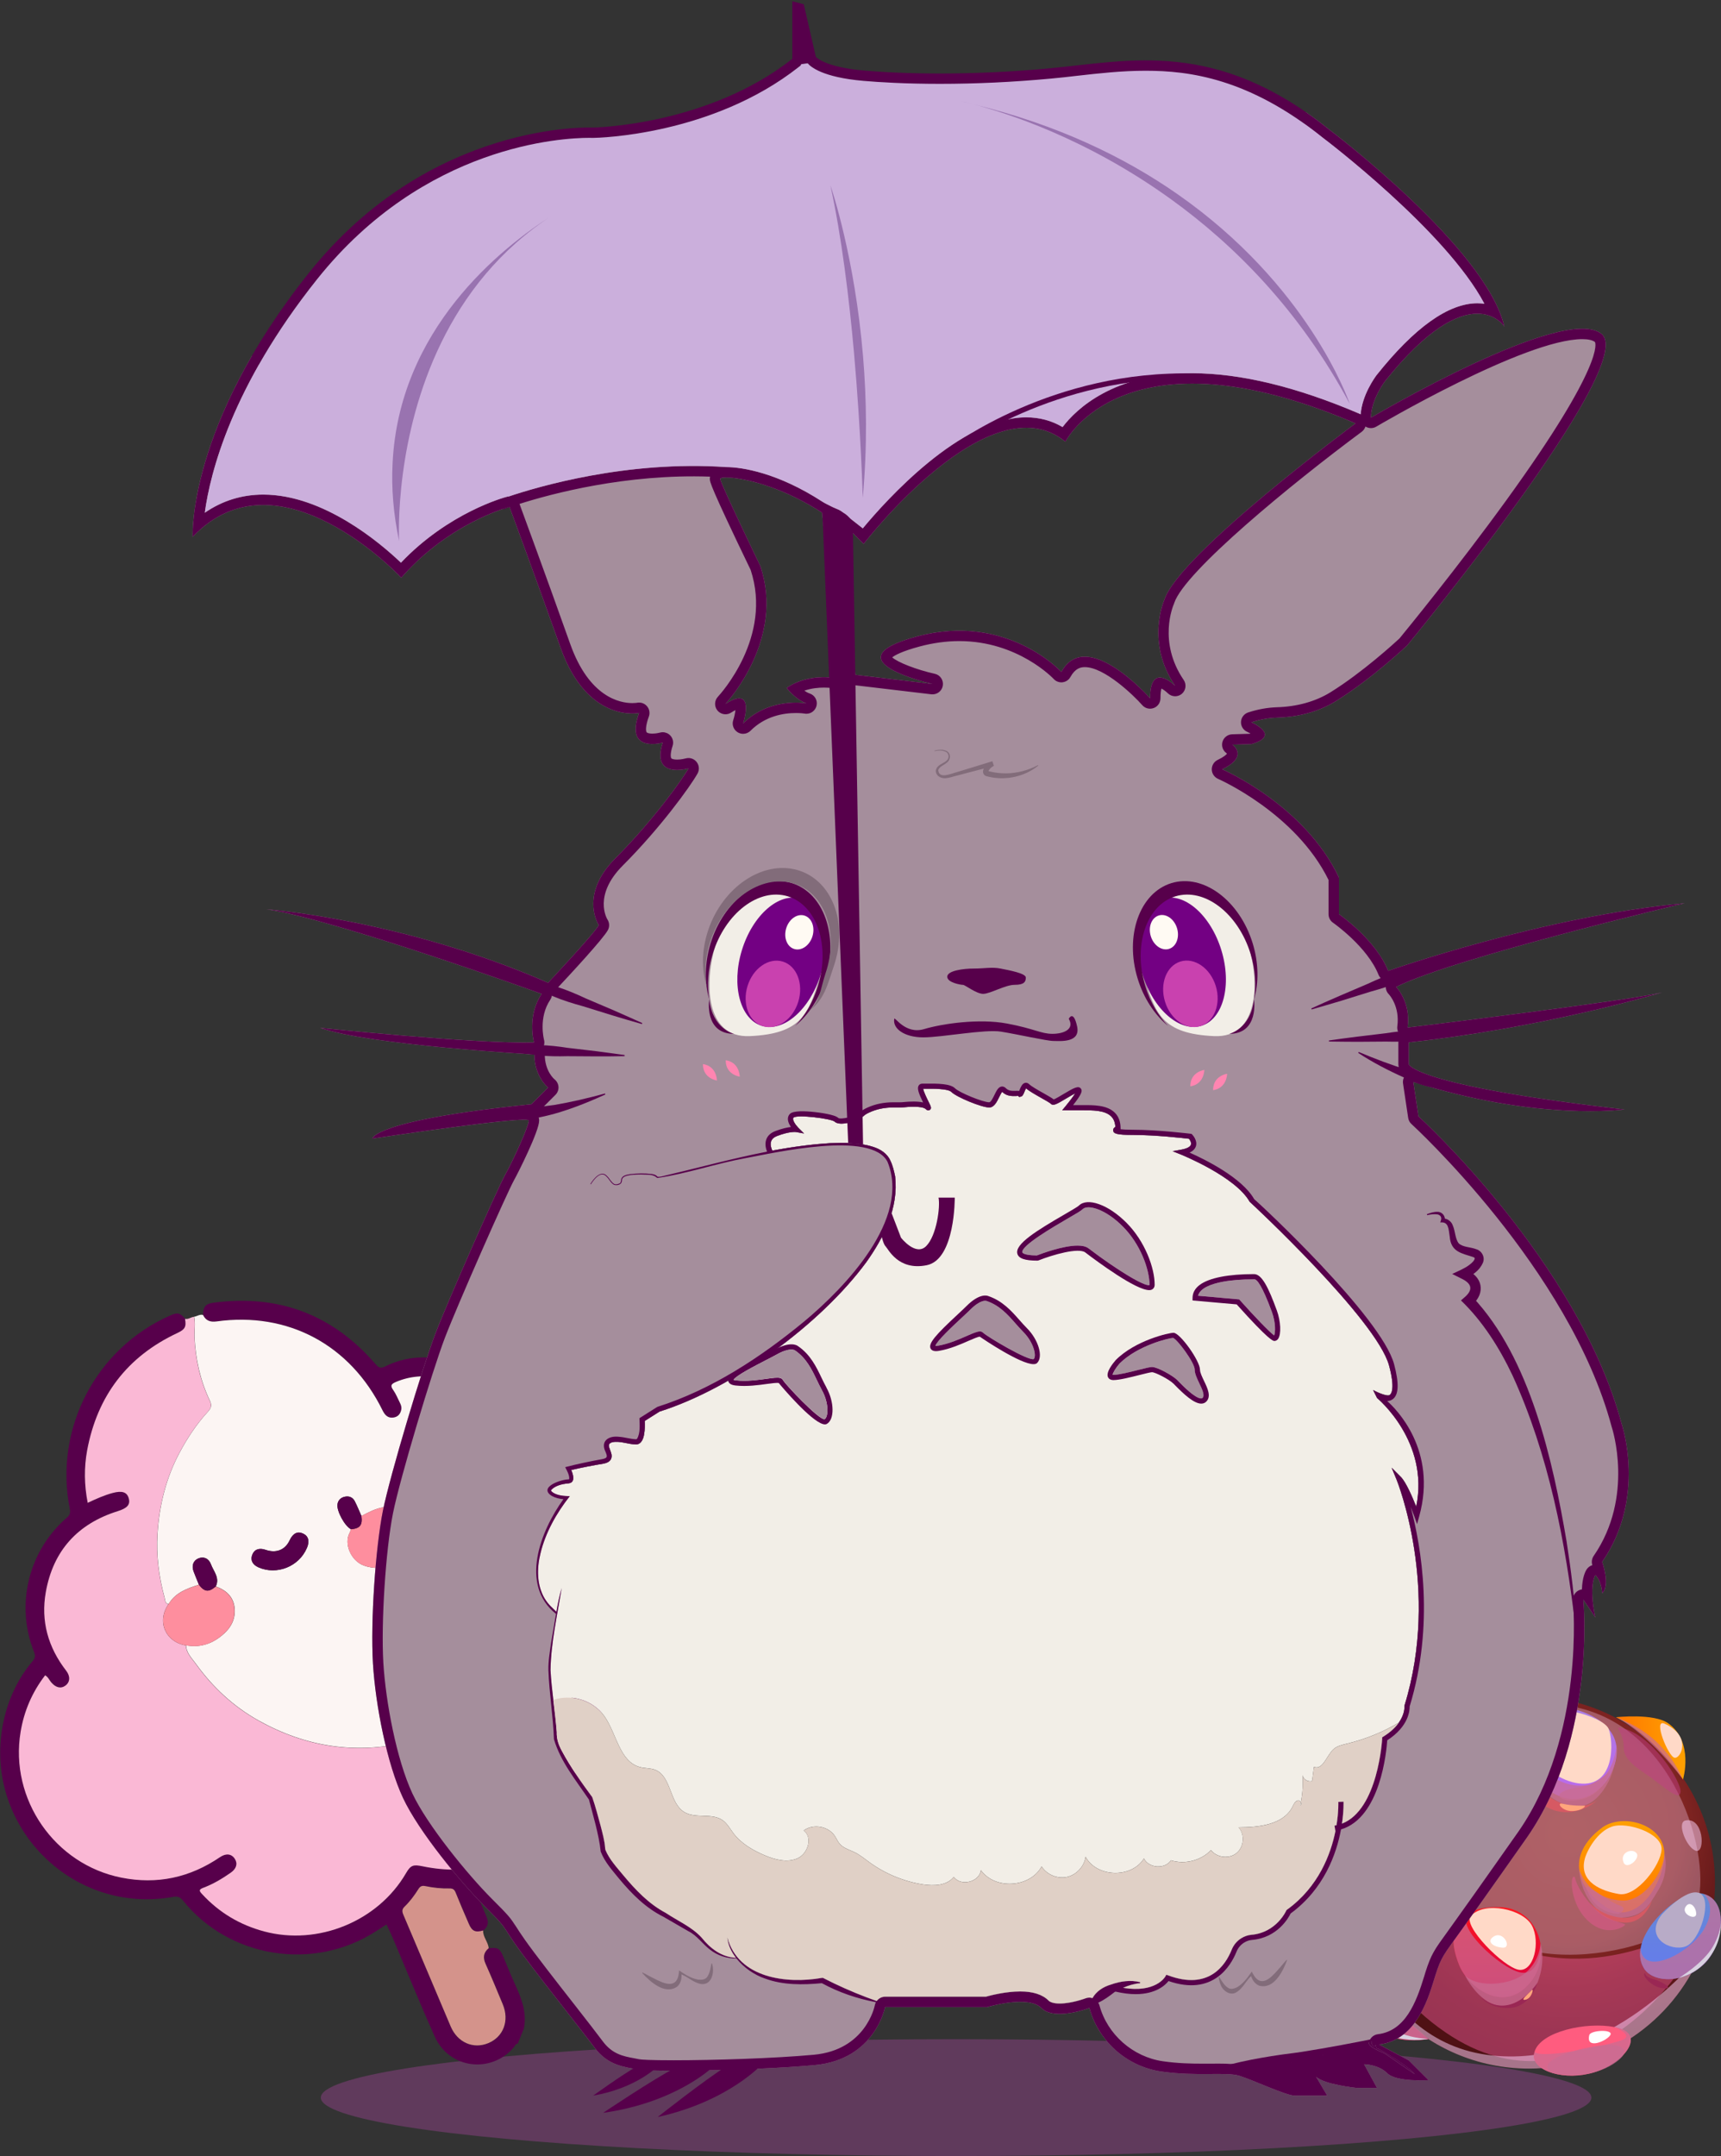 <?xml version="1.0" encoding="UTF-8"?><svg xmlns="http://www.w3.org/2000/svg" xmlns:xlink="http://www.w3.org/1999/xlink" viewBox="0 0 331.04 414.47"><rect x="0" y="0" width="331.04" height="414.47" fill="#333333" stroke="none"/><defs><style>.cls-1{fill:none;}.cls-2{fill:#f2eee7;}.cls-3{fill:#fab8d5;}.cls-4{fill:#fe8e9e;}.cls-5{fill:#fff;}.cls-6{fill:#fffaf3;}.cls-7{fill:#ffa67c;}.cls-8{fill:#fcf5f3;}.cls-9{fill:#ff5c7f;}.cls-10{fill:#ff85b1;}.cls-11{fill:#9a2754;}.cls-12{fill:#9973b0;}.cls-13{fill:#a58e9c;}.cls-14{fill:#cbafdc;}.cls-15{fill:#d4938b;}.cls-16{fill:#d65963;}.cls-17{fill:#c941af;}.cls-18{fill:#e0d0c6;}.cls-19{fill:#730083;}.cls-20{fill:#826c7a;}.cls-21{fill:#57004b;}.cls-22{opacity:.3;}.cls-22,.cls-23{fill:#ffd8ff;}.cls-22,.cls-23,.cls-24,.cls-25,.cls-26{mix-blend-mode:soft-light;}.cls-23,.cls-27,.cls-28{opacity:.5;}.cls-29{fill:url(#_ÂÁ_Ï_ÌÌ_È_____ËÂÌÚ_402-3);}.cls-30{fill:url(#_ÂÁ_Ï_ÌÌ_È_____ËÂÌÚ_402-2);}.cls-31{fill:url(#_ÂÁ_Ï_ÌÌ_È_____ËÂÌÚ_254-2);}.cls-32{fill:url(#_ÂÁ_Ï_ÌÌ_È_____ËÂÌÚ_216-2);}.cls-27{fill:#e75992;}.cls-27,.cls-28,.cls-33{mix-blend-mode:multiply;}.cls-28{fill:#c23e86;}.cls-33{fill:#ca6d92;opacity:.71;}.cls-24{fill:#d8d1e0;}.cls-25{fill:#b8abc7;}.cls-26{fill:#ffd9c7;}.cls-34{fill:url(#_ÂÁ_Ï_ÌÌ_È_____ËÂÌÚ_14);}.cls-35{isolation:isolate;}.cls-36{fill:url(#_ÂÁ_Ï_ÌÌ_È_____ËÂÌÚ_402);}.cls-37{fill:url(#_ÂÁ_Ï_ÌÌ_È_____ËÂÌÚ_264);}.cls-38{fill:url(#_ÂÁ_Ï_ÌÌ_È_____ËÂÌÚ_254);}.cls-39{fill:url(#_ÂÁ_Ï_ÌÌ_È_____ËÂÌÚ_280);}.cls-40{fill:url(#_ÂÁ_Ï_ÌÌ_È_____ËÂÌÚ_216);}.cls-41{fill:#9c4494;opacity:.43;}</style><radialGradient id="_ÂÁ_Ï_ÌÌ_È_____ËÂÌÚ_14" cx="301.6" cy="352.45" fx="301.6" fy="352.45" r="43.64" gradientTransform="matrix(1, 0, 0, 1, 0, 0)" gradientUnits="userSpaceOnUse"><stop offset="0" stop-color="#8e2e25"/><stop offset=".48" stop-color="#862724"/><stop offset=".68" stop-color="#691b1b"/><stop offset=".87" stop-color="#551316"/><stop offset="1" stop-color="#4f1114"/></radialGradient><linearGradient id="_ÂÁ_Ï_ÌÌ_È_____ËÂÌÚ_402" x1="275.89" y1="346.15" x2="275.89" y2="330.71" gradientTransform="matrix(1, 0, 0, 1, 0, 0)" gradientUnits="userSpaceOnUse"><stop offset="0" stop-color="#ff7600"/><stop offset=".62" stop-color="#ff9200"/><stop offset="1" stop-color="#ffa000"/></linearGradient><linearGradient id="_ÂÁ_Ï_ÌÌ_È_____ËÂÌÚ_402-2" x1="311.94" y1="367.63" x2="311.94" y2="350.09" xlink:href="#_ÂÁ_Ï_ÌÌ_È_____ËÂÌÚ_402"/><linearGradient id="_ÂÁ_Ï_ÌÌ_È_____ËÂÌÚ_216" x1="288.01" y1="383.95" x2="288.01" y2="366.62" gradientTransform="matrix(1, 0, 0, 1, 0, 0)" gradientUnits="userSpaceOnUse"><stop offset="0" stop-color="#d60042"/><stop offset="1" stop-color="#ff1820"/></linearGradient><linearGradient id="_ÂÁ_Ï_ÌÌ_È_____ËÂÌÚ_402-3" x1="310.83" y1="336.02" x2="324.19" y2="336.02" xlink:href="#_ÂÁ_Ï_ÌÌ_È_____ËÂÌÚ_402"/><linearGradient id="_ÂÁ_Ï_ÌÌ_È_____ËÂÌÚ_254" x1="323.25" y1="380.46" x2="323.25" y2="363.91" gradientTransform="matrix(1, 0, 0, 1, 0, 0)" gradientUnits="userSpaceOnUse"><stop offset="0" stop-color="#657cec"/><stop offset=".39" stop-color="#657fe5"/><stop offset=".92" stop-color="#678ad4"/><stop offset="1" stop-color="#688dd1"/></linearGradient><linearGradient id="_ÂÁ_Ï_ÌÌ_È_____ËÂÌÚ_254-2" x1="264.2" y1="378.66" x2="264.2" y2="360.45" xlink:href="#_ÂÁ_Ï_ÌÌ_È_____ËÂÌÚ_254"/><linearGradient id="_ÂÁ_Ï_ÌÌ_È_____ËÂÌÚ_216-2" x1="289.88" y1="329.6" x2="289.88" y2="321.02" xlink:href="#_ÂÁ_Ï_ÌÌ_È_____ËÂÌÚ_216"/><linearGradient id="_ÂÁ_Ï_ÌÌ_È_____ËÂÌÚ_264" x1="268.74" y1="392.21" x2="268.74" y2="379.77" gradientTransform="matrix(1, 0, 0, 1, 0, 0)" gradientUnits="userSpaceOnUse"><stop offset="0" stop-color="#d60042"/><stop offset="1" stop-color="#ae0020"/></linearGradient><linearGradient id="_ÂÁ_Ï_ÌÌ_È_____ËÂÌÚ_280" x1="301.3" y1="345.85" x2="301.3" y2="328.09" gradientTransform="matrix(1, 0, 0, 1, 0, 0)" gradientUnits="userSpaceOnUse"><stop offset="0" stop-color="#ba6aec"/><stop offset=".46" stop-color="#b570e9"/><stop offset="1" stop-color="#aa7fe5"/></linearGradient></defs><g class="cls-35"><g id="Capa_2"><g id="Himemiya.Touri.full.2063481_Imagen"><g><path class="cls-34" d="M329.88,361.88c0,4.93-1,9.63-2.8,13.9-5.43,12.85-18.14,21.88-32.98,21.88-19.76,0-35.78-16.02-35.78-35.78s16.02-35.78,35.78-35.78,35.78,16.02,35.78,35.78Z"/><path class="cls-27" d="M274.03,335.3c-5.74-3.06-26.47,34.67,4.11,55.46,26.08,17.73,47.57-12.99,48.11-18.24,.54-5.25-14.14,9.08-35.36,2.01-21.21-7.07-13.24-37.29-16.86-39.23Z"/><path class="cls-22" d="M300.14,327.75c-17.51-1.67-27.32,18.56-19.58,36.87s42.3,10.46,45.71,1.95c3.41-8.51-3.88-36.7-26.12-38.82Z"/><path class="cls-23" d="M327.08,375.78c-5.43,12.85-18.14,21.88-32.98,21.88-19.76,0-35.78-16.02-35.78-35.78,0,0,4.16,29.82,27.61,33.12,23.46,3.29,41.14-19.22,41.14-19.22h0Z"/><path class="cls-36" d="M269.38,345.16c1.32,2.31,7.82,.29,11.84-3.13,4.02-3.42,3.69-12.23-4.83-11.25s-9.76,9.58-7.01,14.38Z"/><path class="cls-30" d="M308.14,351.37c-7.11,5.25-4.84,11.83,1.18,15.48,6.02,3.65,11.57-6.37,10.75-11.4-.83-5.03-8.24-6.81-11.93-4.09Z"/><path class="cls-40" d="M294,381.53c-4.92,5.43-11.53,.6-13.31-3.71-2.11-5.15-1.14-8.58,2.03-10.16,1.5-.77,3.5-1.11,5.89-1.03,4.58,.16,7.43,3.72,7.79,7.7,.23,2.47-.51,5.11-2.4,7.2Z"/><path class="cls-29" d="M310.83,330.12s7.29-.82,10.07,1.17c4.99,3.59,2.83,10.8,2.83,10.8,0,0-5.19-8.3-12.9-11.97Z"/><path class="cls-38" d="M328.21,377.12c-4.08,4.38-10.27,4.08-11.98,1.27-.71-1.17-.88-2.47-.66-3.8,.88-5.31,7.99-11.07,11.34-10.66,.3,.04,.58,.09,.84,.17h0c5.11,1.47,3.36,9.9,.45,13.02Z"/><path class="cls-31" d="M270.07,376.19c-.14,.34-.33,.65-.55,.93-2.17,2.77-9.68,2.23-11.2-5.15-1.29-6.28-.22-11.06,2.88-11.49h.01c.55-.07,1.15,0,1.82,.2,4.84,1.52,9.13,10.88,7.04,15.51Z"/><path class="cls-9" d="M306.66,398.37c-5.6,1.73-11.83-.2-11.6-3.3,.02-.22,.06-.43,.11-.64,1.17-3.95,10.1-5.79,15.33-4.76h0c.26,.05,.5,.11,.74,.17,5.35,1.46,1.01,6.8-4.59,8.53Z"/><path class="cls-32" d="M278.64,329.6s.89-7.38,9.4-8.47c8.5-1.09,13.1,5.65,13.1,5.65,0,0-10.9-3.12-22.49,2.82Z"/><path class="cls-37" d="M263.11,379.77s-3.63,14.44,11.64,12.21c0,0-7.82-5.73-11.64-12.21Z"/><path class="cls-39" d="M294.05,328.99c-5.39,2.28-1.05,13.43,5.88,16.28,6.92,2.84,12.36-5.4,10.76-10.64-1.6-5.24-10.76-8.11-16.64-5.63Z"/><path class="cls-33" d="M328.21,377.12c-4.08,4.38-10.27,4.08-11.98,1.27-.71-1.17-.88-2.47-.66-3.8v-.02c.49,5.56,9.5,.87,12.18-3.66,2.56-4.34,.21-6.62,0-6.8,5.11,1.46,3.36,9.89,.45,13.01Z"/><path class="cls-33" d="M294,381.53c-4.92,5.43-11.53,.6-13.31-3.71-2.11-5.15-1.14-8.58,2.03-10.16-3.49,2.22,5.91,10.78,9.72,11.52,3.13,.62,3.81-3.33,3.96-4.85,.23,2.47-.51,5.11-2.4,7.2Z"/><path class="cls-33" d="M270.07,376.19c-.14,.34-.33,.65-.55,.93-2.17,2.77-9.68,2.23-11.2-5.15-1.29-6.28-.22-11.06,2.88-11.49-1.88,1.47,3.5,13.97,5.85,15.97,1.27,1.07,2.3,.55,3.02-.26Z"/><path class="cls-33" d="M306.66,398.37c-5.6,1.73-11.83-.2-11.6-3.3,.02-.22,.06-.43,.11-.64,1.29,1.52,14.24-1.29,16.76-2.22,2.54-.95-1.16-2.43-1.42-2.54,.26,.05,.5,.11,.74,.17,5.35,1.46,1.01,6.8-4.59,8.53Z"/><path class="cls-33" d="M269.2,335.32c-.93,2.61,.13,6.89,2.02,7.99,1.89,1.1,8.77-1.39,11.35-2.89,0,0-2.16,5.04-8.98,6.65-6.82,1.61-8.31-4.17-4.39-11.75Z"/><path class="cls-33" d="M303.76,359.29c1.17,3.38,3.92,5.78,8.18,6.06,4.26,.27,8.13-5.49,8.21-9.09,0,0,1.04,3.39-1.11,6.99s-3.09,5.09-7.11,5.4c-4.01,.32-7.8-3.49-8.18-9.37Z"/><path class="cls-33" d="M291.65,333.79s4.46,8.89,11.72,9.45c7.26,.57,7.59-7.92,7.59-7.92,0,0,.33,5.53-3.21,9.66-3.57,4.16-8.08,2.14-11.81-1.46-3.73-3.6-4.3-9.73-4.3-9.73Z"/><path class="cls-33" d="M281.81,379.77c2.41,2.43,8.85,1.91,11.67-.55,2.83-2.47,2.83-5.59,2.83-5.59,0,0,1.14,3.01-.55,7.49-1.28,3.4-4.96,4.87-7.42,4.47-4.04-.65-6.53-5.82-6.53-5.82Z"/><path class="cls-33" d="M263.93,381.12s-.03,3.44,1.67,7.29c1.71,3.85,9.15,3.57,9.15,3.57,0,0-5.41-3.98-10.82-10.86Z"/><path class="cls-33" d="M260.19,376.03s3.36,1.54,6.77,1.12c3.41-.43,3.63-3.22,3.63-3.22,0,0,.17,5.04-2.69,5.71-2.85,.67-6.05-1.41-7.72-3.61Z"/><path class="cls-33" d="M270.07,345.81c.46,.34,1.95-1.57,3.73-2.32,1.78-.75,7.02-1.7,7.02-1.7,0,0-4.51,5.32-10.75,4.02Z"/><path class="cls-33" d="M299.93,345.27c.05-1.47,4.39-1.61,5.86-2.2,1.47-.59,3.95-2.52,3.95-2.52,0,0-1.48,4.39-5.31,5.3-3.83,.91-4.51-.58-4.51-.58Z"/><path class="cls-33" d="M305.05,362.64c.45-.29,4.33,2.91,6.35,3.6,2.02,.69,0,1.67,0,1.67,0,0-4.8,.19-6.35-5.27Z"/><path class="cls-33" d="M281.05,324.59c-.29,1.16,2.98-1.2,8.49-1.87,5.51-.67,11.59,4.06,11.59,4.06,0,0-8.13-3.63-22.49,2.82,0,0,.37-3.27,2.41-5.01Z"/><path class="cls-33" d="M310.83,330.12s4.77,1.6,8.28,5.2c3.51,3.6,4.42,6.47,4.42,6.47,0,0-6.31-8.4-12.7-11.68Z"/><path class="cls-16" d="M292.7,341.06s.92,4.15,4.75,6.28c5.03,2.8,9.46-.94,9.72-1.19,.25-.25-2.15,1.92-6.03,.8s-8.43-5.89-8.43-5.89Z"/><path class="cls-16" d="M268.51,347.34s2.15,1.15,5.43,.71c3.28-.44,5.17-3.54,5.17-3.54,0,0-6.06,3.58-10.6,2.83Z"/><path class="cls-16" d="M305.71,365.67s2.03,3.43,6.37,3.9c4.34,.47,5.72-4.31,5.72-4.31,0,0-1.81,3.75-5.86,3.39-4.05-.36-6.23-2.98-6.23-2.98Z"/><path class="cls-11" d="M284.82,383.95s1.85,2.31,5.73,2.04c3.88-.27,5.21-4.87,5.21-4.87,0,0-4.88,7.68-10.94,2.83Z"/><path class="cls-11" d="M264.2,379.64c-1.09,.13-.05,1.16,2.22,.82,2.27-.33-1.13-.95-2.22-.82Z"/><path class="cls-11" d="M316.45,379.31c-.82,.13,1.01,2.65,3.41,2.91,2.4,.25-.18-1.34-1.8-1.75-1.62-.41-1.61-1.15-1.61-1.15Z"/><path class="cls-33" d="M298.76,398.55c-4.42-2.32,5.37-5.05,9.66-5.39s4.15,1.13,3.87,1.82-4.46,5.08-13.53,3.57Z"/><path class="cls-26" d="M304.83,357.36c-1.15,4.47,3.28,6.2,6.63,6.75,3.34,.55,8.02-5.52,8.15-8.61,.13-3.09-6.65-5.35-9.54-4.36-2.89,.99-4.84,4.67-5.24,6.22Z"/><path class="cls-26" d="M282.91,368.32c-1.67,1.83,6.32,9.88,9.22,10.34,2.91,.46,4.23-5.35,2.53-8.51-1.71-3.16-9.09-4.74-11.75-1.83Z"/><path class="cls-25" d="M261.83,361.06c-1.66,1.51,2.79,11.19,5.24,13.62,2.45,2.44,3.49-2.96,1.93-7.02-1.56-4.06-6.16-7.52-7.17-6.6Z"/><path class="cls-26" d="M272.88,331.77c-2.38,1.39-4.5,8.54-1.56,11.06,2.94,2.53,11.07-3.31,11.36-6.88s-5.2-6.88-9.8-4.18Z"/><path class="cls-26" d="M292.56,330.12c-2.82,1.89,4.15,11.9,11.16,12.72,7.01,.82,6.66-8.1,5.71-10.48-.95-2.38-11.64-5.74-16.87-2.24Z"/><path class="cls-25" d="M319.61,368.1c-3.41,4.43,1.72,7.1,4.58,6.09,2.87-1.01,5.3-9.16,2.72-10.26-2.57-1.1-7.31,4.17-7.31,4.17Z"/><path class="cls-5" d="M312.29,358.01c-.77-1.95,1.75-2.79,2.51-1.75,.76,1.04-1.9,3.31-2.51,1.75Z"/><path class="cls-5" d="M287.29,372.29c-1.43,.93-.09,2,1.76,2.12,1.85,.12,.16-3.37-1.76-2.12Z"/><path class="cls-5" d="M295.06,332.86c-.89,1.3,1.75,2.13,2.79,.59,1.04-1.54-1.69-2.2-2.79-.59Z"/><path class="cls-5" d="M274.82,333.79c-1.1,2.11,3.46,1.69,3.82,0,.36-1.69-3.03-1.51-3.82,0Z"/><path class="cls-5" d="M262.15,365.53c-.97,.46,.21,1.75,.59,2.14,.38,.38-.08-2.38-.59-2.14Z"/><path class="cls-5" d="M324.19,366.62c-.8,1.39,2.08,2.64,2.08,1.29s-1.28-2.68-2.08-1.29Z"/><path class="cls-28" d="M291.92,342.74c-1.74-3.41-1.4-10.34-1.12-12.04,.28-1.7-3.89,2.42-4.1,6.27s5.23,5.77,5.23,5.77Z"/><path class="cls-27" d="M302.96,360.91c-1.04-1.24-1.25,5.74,3.31,9.01,3.16,2.27,6.06,.51,6.32,.11,.26-.4-3.63-.5-6.54-3.86-2.91-3.37-3.09-5.25-3.09-5.25Z"/><path class="cls-28" d="M284.68,338.5c-1.19-.31-.57,3.6-7.45,8.07-2.39,1.56-1.21,2.59,3.59,.77,4.8-1.82,3.85-8.85,3.85-8.85Z"/><path class="cls-28" d="M312.29,335.13c.2,1.05-.71,2.54,3.59,5.42,4.29,2.89,7.1,5.86,7.37,3.96,.27-1.89-5.45-11.06-11.31-12.32-1.5-.32-.19,.08,.36,2.93Z"/><path class="cls-28" d="M267.07,381.78c3.54,2.49,7.37,1.26,6.74-3.98s-2.46-3.64-2.78-2.51c-.32,1.12-.96,5.39-3.97,6.49Z"/><path class="cls-5" d="M305.71,391.21c-.74,2.91,3.35,1.16,4.04,0,.69-1.16-3.8-.96-4.04,0Z"/><path class="cls-23" d="M277.89,350.91c-1.26,2.6,.89,8.13,2.94,10.15,2.05,2.02,5.8-6.78,3.93-9.68-1.88-2.89-6.25-1.74-6.87-.48Z"/><path class="cls-23" d="M324.19,349.97c-1.76,.4,.28,5.38,2.08,5.83,1.8,.45,1.43-6.62-2.08-5.83Z"/><path class="cls-26" d="M320.15,331.34c-2.24-.99,.72,6.31,1.95,6.56s3.4-4.2-1.95-6.56Z"/><path class="cls-7" d="M279.35,344.33c-.42,.46,1.14-.2,1.48-.98,.33-.78-1.48,.98-1.48,.98Z"/><path class="cls-7" d="M300.55,346.74c-1.29-.3-.07,1.5,1.93,1.41,2-.09,2.61-1.03,2.35-1.03-.26,0-2.25,.09-4.28-.38Z"/><path class="cls-7" d="M293.39,384.43c-1.09,.18,.57-1.11,1.17-1.8s.13,1.59-1.17,1.8Z"/><path class="cls-33" d="M263.93,388.42c.49,.76,1.96-1.34,4.26-1,2.31,.35,6.56,4.55,6.56,4.55,0,0-8.27,1.68-10.82-3.55Z"/><path class="cls-24" d="M322.96,380.22s4.73-2.85,6.56-6.08c1.83-3.23,1.48-5.31,1.48-5.31,0,0,.43,3.32-1.51,6.45-1.94,3.12-4.3,4.33-6.53,4.94Z"/><path class="cls-24" d="M259.04,361.88s-.78,8.79,1.15,14.15c0,0-4.69-7.65-1.15-14.15Z"/><path class="cls-5" d="M289.4,321.58c-1.42,.38,4.67,1.45,6.22,1.56,1.55,.11-1.82-2.73-6.22-1.56Z"/><path class="cls-24" d="M262.79,384.44s1.92,6.93,11.97,7.53c0,0-11.75,1.96-11.97-7.53Z"/></g></g><g id="Capa_1_Imagen"><ellipse class="cls-41" cx="183.91" cy="403.24" rx="122.2" ry="11.23"/></g><g id="_74383980028211_Imagen"><g><path class="cls-21" d="M39.06,252.8c.05-1.65,.45-2.17,2.08-2.38,12.48-1.63,22.88,2.29,31.11,11.83,.6,.69,.96,.86,1.83,.43,3.5-1.74,7.21-2.12,11.05-1.36,.21,.04,.44,.26,.65-.02l4.94,2c.04,.5,.53,.57,.83,.77,4.66,3.24,7.27,7.68,7.68,13.32,.09,1.22,.45,1.54,1.6,1.73,9.92,1.63,17.26,6.93,21.61,15.98,5.73,11.94,3,25.06-6.87,34.15-.68,.63-.83,1.18-.72,2.08,.8,6.41-.38,12.44-3.76,17.97-4.43,7.21-10.81,11.69-19.14,13.29-.71,.14-.73,.37-.47,.95,.72,1.62,1.38,3.27,2.09,4.9,.47,1.06,.34,1.95-.61,2.68-1.5,.43-2.14,.15-2.76-1.27-.86-2-1.72-4-2.54-6.02-.23-.57-.55-.8-1.15-.79-1.57,.04-3.14-.14-4.68-.45-.69-.14-1,.06-1.36,.62-.76,1.19-1.6,2.33-2.61,3.31-.54,.52-.52,.95-.25,1.58,3.05,7.16,6.06,14.33,9.11,21.49,1.3,3.07,4.33,4.39,7.21,3.19,2.92-1.21,4.1-4.33,2.8-7.46-1.08-2.61-2.16-5.22-3.31-7.79-.54-1.2-.41-2.17,.6-3.01,1.72-.2,2.1,.01,2.77,1.59,.76,1.78,1.46,3.58,2.27,5.33,1.24,2.71,2.32,5.43,1.71,8.5l-1.18,2.92c-.44,.02-.54,.45-.75,.7-4.39,5.15-12.45,4.13-15.22-2.06-2.82-6.29-5.41-12.69-8.11-19.04-.36-.85-.77-1.67-1.16-2.51-.73,.47-1.45,.94-2.18,1.4-11.96,7.63-28.11,5.03-36.97-5.99-.56-.69-1.03-.87-1.9-.71-19.81,3.56-36.95-14.27-32.58-33.93,.94-4.23,2.75-8.08,5.57-11.41,.46-.55,.55-.98,.27-1.7-3.63-9.09-1.11-19.45,6.28-25.85,.61-.52,.73-.96,.58-1.72-3.04-15.35,4.98-30.79,19.26-37.13,1.47-.65,1.89-.57,2.95,.6,.27,1.55,0,2.03-1.48,2.73-9.65,4.52-15.38,12.08-17.34,22.51-.63,3.34-.57,6.71,.1,10.13,1.63-.76,3.17-1.46,4.81-1.9,1.8-.48,2.76-.17,3.09,1.05,.33,1.21-.31,1.89-2.14,2.46-7.71,2.42-12.4,7.59-13.82,15.55-.99,5.57,.44,10.62,3.91,15.1,.84,1.08,.77,2.2-.13,2.87-.87,.65-1.86,.41-2.73-.61-.38-.45-.6-1.05-1.18-1.36-2.51,3.25-4.06,6.88-4.72,10.89-2.13,12.91,6.56,25.45,19.38,28,6.88,1.37,13.2,0,18.98-3.94,1.17-.8,2.23-.65,2.85,.33,.59,.93,.31,1.9-.8,2.67-1.66,1.16-3.4,2.19-5.29,2.9-.9,.34-.75,.62-.22,1.19,3.28,3.56,7.26,5.93,11.94,7.19,10.37,2.78,21.93-1.94,27.31-11.22,.89-1.53,1.39-1.67,3.18-1.3,9.33,1.94,17.28-.51,23.78-7.54,2.93-3.18,4.86-6.89,5.81-11.11,1.33-5.95,.48-11.6-2.38-16.97-.7-1.32-.49-2.4,.52-2.92,1.01-.52,1.97-.06,2.7,1.26,.78,1.4,1.34,2.9,1.93,4.42,3.54-2.84,6.63-8.43,7.7-13.83,2.39-12.11-5.51-25.09-17.33-28.58-4.06-1.2-8.14-1.47-12.3-.85-1.63,.24-2.54-.23-2.73-1.4-.2-1.21,.57-1.98,2.26-2.2,1.08-.14,2.17-.34,3.24-.29,1.13,.05,1.21-.45,1.12-1.34-.33-3.2-1.58-5.97-3.79-8.31-4.1-4.33-10.32-5.68-15.64-3.45-.87,.37-1.24,.65-.57,1.58,.54,.74,.88,1.63,1.29,2.46,.2,.4,.35,.81,.26,1.28-.16,.84-.64,1.41-1.49,1.54-1.1,.17-1.67-.49-2.13-1.4-6.19-12.57-18.16-18.98-31.93-17.07-1.2,.17-2.04-.14-2.58-1.23Z"/><path class="cls-8" d="M39.06,252.8c.54,1.09,1.38,1.39,2.58,1.23,13.77-1.91,25.74,4.5,31.93,17.07,.45,.92,1.03,1.57,2.13,1.4,.85-.13,1.33-.69,1.49-1.54,.09-.47-.06-.88-.26-1.28-.42-.83-.76-1.71-1.29-2.46-.67-.93-.3-1.21,.57-1.58,5.32-2.23,11.54-.88,15.64,3.45,2.21,2.34,3.46,5.11,3.79,8.31,.09,.9,0,1.4-1.12,1.34-1.07-.05-2.16,.14-3.24,.29-1.69,.23-2.46,1-2.26,2.2,.19,1.17,1.1,1.64,2.73,1.4,4.16-.61,8.24-.34,12.3,.85,11.82,3.49,19.72,16.47,17.33,28.58-1.07,5.4-4.16,10.99-7.7,13.83-.59-1.51-1.16-3.01-1.93-4.42-.73-1.32-1.69-1.78-2.7-1.26-1.01,.52-1.23,1.6-.52,2.92,2.85,5.37,3.71,11.02,2.38,16.97-.94,4.21-2.88,7.92-5.81,11.11-.35-.2-.74-.27-1.14-.35-4.39-.85-8.51-2.49-12.33-4.73-4.63-2.71-8.5-6.33-11.6-10.74-.4-.56-.78-.7-1.51-.52-10.18,2.46-19.83,.9-28.88-4.18-4.78-2.69-8.76-6.4-11.97-10.87-.77-1.07-1.83-2.04-1.87-3.53,2.88,.53,5.31-.4,7.4-2.35,1.2-1.12,1.94-2.5,1.96-4.14,.03-2.51-1.37-4.02-3.65-4.83,.81-1.66-.42-2.9-.93-4.27-.43-1.16-1.42-1.53-2.41-1.13-.97,.4-1.35,1.38-.93,2.5,.32,.86,.69,1.7,1.03,2.56-2.27,.73-4.52,1.5-5.84,3.73-.71-.12-.65-.78-.77-1.23-1.09-4.03-1.63-8.13-1.36-12.3,.35-5.46,1.63-10.67,4.23-15.55,1.52-2.86,3.29-5.52,5.46-7.89,.72-.79,.76-1.33,.35-2.19-1.81-3.83-2.72-7.89-2.92-12.12-.06-1.32,.22-2.64-.08-3.95,.58-.1,1.1-.52,1.73-.34Zm28.46,41.18c-.09,.23-.15,.46-.26,.67-1.16,2.12,.27,5.41,2.74,6.31,3.74,1.35,8.47-.38,10.16-3.99,.58-1.24,.72-2.54,.21-3.86-.98-2.54-3.56-3.85-6.61-3.36-1.54,.25-2.88,.97-4.23,1.68-.42-.95-.81-1.92-1.28-2.84-.39-.76-1.09-1.05-1.92-.87-.77,.17-1.28,.65-1.41,1.45-.2,1.27,1.42,4.24,2.61,4.8Zm-8.5,3.63c.57-1.33,.32-2.3-.7-2.79-1.08-.52-1.98-.08-2.62,1.3-.86,1.84-2.59,2.52-4.63,1.81-1.24-.43-2.18-.07-2.57,1-.37,1.01,.08,1.88,1.23,2.38,3.52,1.54,7.77-.16,9.28-3.7Z"/><path class="cls-3" d="M35.77,316.31c.04,1.48,1.1,2.46,1.87,3.53,3.21,4.47,7.19,8.18,11.97,10.87,9.05,5.09,18.7,6.65,28.88,4.18,.74-.18,1.12-.04,1.51,.52,3.1,4.4,6.97,8.03,11.6,10.74,3.82,2.24,7.94,3.88,12.33,4.73,.4,.08,.79,.15,1.14,.35-6.5,7.03-14.45,9.47-23.78,7.54-1.79-.37-2.29-.23-3.18,1.3-5.38,9.28-16.95,14-27.31,11.22-4.69-1.26-8.66-3.63-11.94-7.19-.53-.57-.68-.85,.22-1.19,1.9-.71,3.63-1.74,5.29-2.9,1.11-.77,1.39-1.75,.8-2.67-.62-.97-1.68-1.12-2.85-.33-5.79,3.94-12.1,5.31-18.98,3.94-12.83-2.55-21.52-15.09-19.38-28,.66-4.01,2.22-7.64,4.72-10.89,.58,.31,.79,.91,1.18,1.36,.87,1.02,1.86,1.26,2.73,.61,.9-.67,.97-1.79,.13-2.87-3.47-4.48-4.9-9.53-3.91-15.1,1.41-7.95,6.11-13.13,13.82-15.55,1.83-.57,2.47-1.25,2.14-2.46-.33-1.22-1.28-1.53-3.09-1.05-1.64,.44-3.18,1.13-4.81,1.9-.67-3.42-.72-6.78-.1-10.13,1.96-10.43,7.69-17.99,17.34-22.51,1.48-.7,1.75-1.18,1.48-2.73,.64,.15,1.14-.34,1.73-.39,.3,1.31,.02,2.63,.08,3.95,.19,4.23,1.1,8.29,2.92,12.12,.41,.86,.37,1.4-.35,2.19-2.17,2.37-3.94,5.03-5.46,7.89-2.6,4.89-3.88,10.09-4.23,15.55-.27,4.17,.27,8.27,1.36,12.3,.12,.45,.06,1.11,.77,1.24-2.3,3.29-.62,7.27,3.35,7.93Z"/><path class="cls-15" d="M92.93,371.11c-.05,1.26,.96,2.18,1.07,3.4-1.01,.84-1.14,1.81-.6,3.01,1.15,2.58,2.23,5.19,3.31,7.79,1.3,3.13,.13,6.25-2.8,7.46-2.88,1.19-5.9-.13-7.21-3.19-3.04-7.16-6.06-14.33-9.11-21.49-.27-.63-.29-1.07,.25-1.58,1.01-.98,1.86-2.12,2.61-3.31,.35-.56,.67-.76,1.36-.62,1.54,.32,3.1,.49,4.68,.45,.61-.01,.92,.21,1.15,.79,.81,2.02,1.67,4.02,2.54,6.02,.61,1.42,1.26,1.7,2.76,1.27Z"/><path class="cls-4" d="M69.52,291.43c1.35-.71,2.7-1.43,4.23-1.68,3.04-.49,5.63,.82,6.61,3.36,.51,1.32,.37,2.62-.21,3.86-1.69,3.61-6.42,5.34-10.16,3.99-2.48-.89-3.9-4.19-2.74-6.31,.11-.21,.18-.45,.26-.67,1.74-.15,2.25-.8,2-2.55Z"/><path class="cls-4" d="M35.77,316.31c-3.97-.66-5.65-4.64-3.35-7.93,1.32-2.23,3.57-2.99,5.84-3.73,1.08,1.4,1.89,1.48,3.22,.34,2.28,.8,3.68,2.32,3.65,4.83-.02,1.64-.76,3.03-1.96,4.14-2.09,1.95-4.52,2.88-7.4,2.35Z"/><path class="cls-21" d="M59.02,297.61c-1.51,3.54-5.76,5.23-9.28,3.7-1.15-.5-1.6-1.37-1.23-2.38,.39-1.07,1.32-1.43,2.57-1,2.04,.71,3.76,.03,4.63-1.81,.65-1.38,1.54-1.82,2.62-1.3,1.02,.49,1.26,1.46,.7,2.79Z"/><path class="cls-21" d="M69.52,291.43c.24,1.75-.27,2.39-2,2.55-1.19-.56-2.81-3.53-2.61-4.8,.13-.8,.64-1.29,1.41-1.45,.83-.18,1.53,.11,1.92,.87,.47,.92,.86,1.89,1.28,2.84Z"/><path class="cls-21" d="M41.48,304.99c-1.33,1.14-2.14,1.05-3.22-.34-.35-.85-.71-1.7-1.03-2.56-.42-1.13-.05-2.1,.93-2.5,.99-.41,1.98-.03,2.41,1.13,.51,1.37,1.73,2.61,.93,4.27Z"/></g><g><path class="cls-2" d="M270.17,327.84l-.03,.1v.1c.02,.08,.11,1.44-1.07,3.12t-.01,0c-3.1,1.83-6.47,3.19-9.96,4.03-.92,.23-1.9,.43-2.6,1.07-1.35,1.24-2.04,4.06-3.76,3.41-.11,.9-.23,1.8-.35,2.69-.78,.27-1.74-.33-1.84-1.15,.11,1.74,.01,3.5-.32,5.22-.12-.21-.37-.38-.62-.31-.52,.14-.75,.71-.99,1.19-1.76,3.48-6.45,3.96-10.36,3.98,1.22,1.38,1.02,3.76-.4,4.93-1.42,1.17-3.79,.9-4.92-.56-1.93,2.01-5.04,2.8-7.7,1.96-1.17,1.74-4.27,1.53-5.2-.36-2.38,3.86-9.08,3.66-11.23-.32-.25,1.85-1.75,3.47-3.57,3.88-1.83,.4-3.87-.44-4.88-2.02-2.22,4.09-8.96,4.51-11.67,.73-.33,2.27-3.88,3.15-5.23,1.28-1.32,1.67-3.8,1.77-5.91,1.45-3.67-.58-7.21-2.03-10.22-4.2-.95-.68-1.85-1.44-2.89-1.96-1.02-.5-2.19-.8-2.92-1.65-.39-.46-.62-1.03-.95-1.53-1.26-1.88-4.16-2.38-5.98-1.03,1.77,1.3,.84,4.41-1.15,5.33-1.99,.91-4.33,.29-6.35-.56-2.29-.97-4.52-2.27-6.02-4.25-.65-.86-1.18-1.87-2.06-2.49-2.09-1.48-5.23-.24-7.41-1.59-2.86-1.75-2.43-6.84-5.54-8.09-.92-.37-1.96-.29-2.91-.53-4.05-1.04-4.52-6.55-6.99-9.93-2.15-2.93-6.3-4.21-9.73-3-.23-1.91-.44-3.83-.54-5.75,.09-5.28,1.31-10.55,2.15-15.77-.42,1.42-.74,2.98-1.02,4.58-.66-.7-1.5-1.3-2.25-2.56-1.52-2.58-1.52-5.77-.81-8.64,.97-4.04,3.09-7.79,5.65-11.03-1.04-.02-2.23-.1-3.11-.62-.17-.1-.35-.24-.44-.35-.09-.12-.08-.11-.01-.24,.74-.82,2.17-1.16,3.28-1.25,1.36-.13,.97-1.58,.55-2.57,2.06-.48,4.11-.87,6.2-1.22,.55-.1,1.23-.35,1.46-.91,.26-.61,.02-1.15-.17-1.67-.29-.78-.5-1.27,.4-1.54,1.49-.31,3.02,.41,4.59,.43,1.06-.03,1.43-1.23,1.54-1.98,.15-.87,.16-1.7,.12-2.54l2.85-1.8c14.19-4.48,30.99-16.8,39.78-28.74,3.39-4.76,6.23-10.48,5.53-16.49-.21-1.01-.47-2.12-.93-3.04-.58-1.34-1.94-2.2-3.31-2.62-2.71-.86-5.53-.82-8.28-.71-3.74,.23-7.44,.75-11.1,1.43-.11-.22-.49-1.08-.22-1.81,.16-.44,.55-.78,1.16-1.01,2.44-.92,3.58-.75,3.59-.75l1.57,.28-1.12-1.12c-.49-.5-1.26-1.57-.89-1.94,.74-.61,7.18,.19,7.88,.77,1.04,1.04,4.71-.17,5.66-1.13,.14-.13,.43-.35,1.07-.64,1.37-.63,2.9-.94,4.55-.94h1.33c.26,0,.51-.02,.77-.04,2.06-.21,3.72-.08,4.13,.33,.36,.36,.64,.29,.81,.17,.39-.29,.24-.59-.26-1.6-.27-.55-.94-1.9-1.01-2.44h.4c1.31-.03,4.35-.07,5.01,.59,1.01,1.01,5.84,2.99,7.29,2.99,.94,0,1.45-1.05,1.91-1.98,.18-.37,.47-.98,.6-1.01,.85,.85,1.91,.81,2.61,.79,.17,0,.4-.01,.4-.04l.26,.22,.27-.06c.37-.07,.52-.43,.72-.92,.07-.18,.2-.5,.32-.68,.53,.49,1.71,1.16,2.86,1.81,.8,.45,1.72,.97,1.92,1.17,.45,.45,1.16,.03,2.87-.99,.51-.3,1.26-.75,1.78-1-.26,.42-.78,1.16-1.82,2.43l-.67,.81h3.89c1.92-.02,4.32-.04,5.53,1.16,.5,.49,.76,1.15,.81,2.02-.31,.19-.47,.45-.42,.73,.1,.57,.67,.82,3.8,.82,4.37,0,9.72,.61,10.79,.74,.21,.27,.49,.75,.36,1.14-.13,.42-.78,.75-1.81,.94l-1.7,.31,1.61,.64c.1,.05,10.47,4.22,13.21,9.08,.26,.2,24.46,22.71,26.81,31.48,1.17,4.33,.48,5.4,.13,5.66-.54,.4-2.86-.74-3.2-.95l.76,1.53c.09,.07,10.13,8.42,7.53,20.89-.71-1.81-1.96-4.72-2.95-5.71l-1.77-1.77,.96,2.32c.08,.2,8.43,20.91,1.52,43.36Z"/><path class="cls-13" d="M319.71,190.78c-6.49,1.62-48.95,6.75-48.95,6.75,.66-4.95-2.2-7.81-2.2-7.81,11.23-5.62,55.48-16.08,55.48-16.08-26.97,2.42-57.02,12.99-57.02,12.99-2.42-6.05-9.47-10.9-9.47-10.9v-7.04c-6.61-13.98-22.46-20.81-22.46-20.81,5.23-2.48,1.98-4.73,1.98-4.73l3.64-.11c5.83-1.65,0-4.19,0-4.19,1.96-.64,3.65-.86,4.98-.9,3.97-.11,7.89-1.08,11.27-3.17,6.87-4.25,13.69-10.68,13.69-10.68,0,0,44.59-53.94,37.43-59.89-7.15-5.94-44.37,16.08-44.37,16.08,0-3.42,2.65-6.94,2.65-6.94,16.51-20.7,23.01-10.57,23.01-10.57-3.53-15.19-33.69-37.87-33.69-37.87-1.53-1.23-3.04-2.35-4.52-3.37-.16,4.65-2.74,9.36-6.6,12.14-5.14,3.7-11.87,4.48-18.17,3.57-10.08-7.01-22.94-13.29-39.24-17.22,6.1,1.57,21.67,6.42,38.09,18.27,.92,4.18-1.09,8.67-3.56,12.3-6.19,9.06-15.6,15.87-26.15,18.92-9.62,2.77-20.11,2.39-29.52-1.02-1.59-18.97-6-32.07-6.28-32.87,2.16,9.89,3.6,21.68,4.54,32.19-.32-.12-.63-.25-.95-.39,.88,2.47-1.67,4.73-3.94,6.03-8.93,5.09-18.85,8.44-29.03,9.81-5.96,.8-11.99,.93-17.93,1.85-8.4,1.3-16.46,4.14-24.61,6.56-2.16,.64-4.4,1.26-6.64,.97-1.34-.17-2.69-.74-3.67-1.65,1.88-14.11,8.2-36.42,28.9-49.71-10.15,6.42-29.71,22.06-30.89,47.89-6.56,4.06-16.54,1.05-19.59-6.11-1.16-2.71-1.42-5.77-2.78-8.4-1.19-2.29-3.18-4.18-4.67-6.28-12.11,20.86-11.41,34.82-11.41,34.82,16.52-17.42,40.13,7.85,40.13,7.85,7.36-8.48,16.3-12.12,19.55-13.23,.8-.28,1.26-.4,1.26-.4,0,0,.01,.02,.02,.07,.38,1.02,4.83,13.04,9.8,27.01,5.21,14.62,15.11,12.55,15.11,12.55-2.89,7.85,4.55,5.7,4.55,5.7-2.32,7.1,4.95,4.96,4.95,4.96-1.24,2.23-6.98,10.19-14.04,17.25s-3.22,12.88-3.22,12.88c-.82,1.57-9.74,11.07-9.74,11.07-27.99-12.22-54.16-14.12-54.16-14.12,13.12,1.9,52.92,16.26,52.92,16.26-2.89,4.3-1.48,9.33-1.48,9.33-11.07,.34-41.12-2.8-41.12-2.8,9.16,3.3,41.2,5.12,41.2,5.12,0,4.29,2.64,6.35,2.64,6.35l-3.22,3.22c-30.39,3.06-30.6,6.61-30.6,6.61,0,0,30.1-4.54,30.1-3.47s-3.05,7.76-4.54,10.41c-1.48,2.64-11.06,24.35-13.46,30.63-2.39,6.27-8.66,27-10.07,34.02-1.4,7.02-2.39,21.13-1.9,29.31,.5,8.17,2.73,19.32,5.78,25.84,3.06,6.53,11.11,16.23,15.61,20.73s3.14,3.3,6.19,7.68c3.06,4.37,12.39,16.02,15.03,19.57,2.64,3.55,5.86,3.71,8.17,4.21,2.31,.49,22.54,.24,34.19-.83,11.64-1.07,13.54-11.15,13.54-11.15h19.65s7.84-2.39,10.4,.17,9.25,0,9.25,0c1.65,6.11,6.94,11.23,13.87,12.22,6.94,.99,12.39,0,15.03,.83,2.64,.82,8.92,3.79,10.57,3.79h6.27l-2.14-3.63c1.48,1.49,7.76,2.15,7.76,2.15h3.96l-2.48-4.54s2.73,0,4.46,1.73c1.74,1.73,7.93,1.32,7.93,1.32l-3.8-3.8-5.7-3.05c7.52-.91,9.66-9.66,10.82-13.3,1.16-3.63,1.49-3.79,5.28-9.08,3.8-5.28,12.39-17.5,12.39-17.5,13.38-19.32,10.79-45.64,10.79-45.64l2.31,3.42c-1.32-6.17,0-8.15,0-8.15,1.27,1.27,1.32,3.52,1.32,3.52,1.6-1.59,0-6.05,0-6.05,8.59-12.44,3.74-26.53,3.74-26.53-8.36-31.27-39.08-59.12-39.08-59.12l-.99-6.61c24,7.6,40.62,5.29,40.62,5.29-40.62-4.63-41.5-8.7-41.5-8.7v-4.19c24.89-2.69,46.2-8.85,48.73-9.61ZM166.12,104.56s24.27-31.54,38.81-19.65c0,0,11.33-22.57,55.81-3.52,0,0-33.91,25.1-36.77,33.9,0,0-3.68,8.14,2.07,16.55-.32-.32-4.82-4.62-4.82,2.39,0,0-12.22-13.87-17.07-5.06,0,0-10.45-11.45-27.74-6.83-17.28,4.62,2.97,9.14,2.97,9.14l-14.86-1.76v-.03l-3.08-29.81,4.68,4.68Zm-26.42-12.77h.01c.17,0,.36,.01,.56,.02,.1,0,.21,.01,.33,.02,.17,.02,.35,.04,.54,.06,3.47,.39,9.98,2.11,17,6.67l.1,1.19,2.65,30.63s-.54-.11-1.4-.17c-1.86-.12-5.25,.01-8.18,2.04,0,0,1.74,2.28,3.81,2.96-.55-.09-7.22-1.09-12.18,3.86,0,0,2.53-7.57-3.39-3.76,.57-.61,11.41-12.57,6.7-26.51,0,0-7.71-15.96-7.71-16.74,0-.16,.41-.27,1.16-.27Zm132.71,197.85c-.71-1.81-1.96-4.72-2.95-5.71l-1.77-1.77,.96,2.32c.08,.2,8.43,20.91,1.52,43.36l-.03,.1v.1c.02,.12,.22,3.16-4.05,5.8l-.22,.14v.26c-.02,.15-.77,13.66-7.74,16.33,.37-2.49,.31-4.17,.3-4.22l-1,.05s.08,1.85-.35,4.47c-.13,.02-.25,.06-.38,.08l.15,.98h.04c-.9,4.49-3.24,10.78-9.32,15.18l-.11,.08-.06,.13s-1.88,4.21-6.69,4.62c-.66,.05-1.32,.28-1.93,.65-.84,.52-1.49,1.29-1.87,2.24-1.24,3.07-4.46,7.77-12.16,4.93l-.4-.14-.21,.36c-.08,.14-1.92,3.18-8.12,2.15,1.04-.45,2.13-.79,3.27-.88l.03-.2c-1.85-.47-3.83-.19-5.61,.45-1.49,.43-2.83,1.29-3.57,2.61-.2-.06-.39-.1-.59-.1-.24,0-.48,.04-.71,.13-.03,.01-2.68,1.01-5,1.01-1.02,0-1.77-.2-2.13-.55-1.17-1.18-3.01-1.77-5.46-1.77-2.77,0-5.7,.75-6.63,1.01h-19.37c-.66,0-1.24,.33-1.61,.83-.82-.3-2.03-.74-2.03-.74-2.78-1.06-5.55-2.29-8.17-3.64-.16-.09-.15-.09-.32-.07-6.82,1.2-16.1,.07-18.21-7.76,.12,1.39,.74,2.72,1.65,3.9-2.74-.11-4.96-1.81-6.61-3.89-1.89-2.06-4.6-3.21-6.89-4.74-3.28-1.74-5.78-4.38-8.12-7.18-1.29-1.56-2.71-3.08-3.47-4.9-.05-.13-.06-.24-.07-.36-.1-1.51-.52-2.91-.88-4.35-.5-1.83-.98-3.68-1.6-5.46-2.09-2.84-4.16-5.75-5.82-8.84-.66-1.21-1.05-2.31-1.01-3.68-.3-3.98-.99-7.94-1.2-11.92,.09-5.28,1.31-10.55,2.15-15.77-.42,1.42-.74,2.98-1.02,4.58-.66-.7-1.5-1.3-2.25-2.56-1.52-2.58-1.52-5.77-.81-8.64,.97-4.04,3.09-7.79,5.65-11.03-1.04-.02-2.23-.1-3.11-.62-.17-.1-.35-.24-.44-.35-.09-.12-.08-.11-.01-.24,.74-.82,2.17-1.16,3.28-1.25,1.36-.13,.97-1.58,.55-2.57,2.06-.48,4.11-.87,6.2-1.22,.55-.1,1.23-.35,1.46-.91,.26-.61,.02-1.15-.17-1.67-.29-.78-.5-1.27,.4-1.54,1.49-.31,3.02,.41,4.59,.43,1.06-.03,1.43-1.23,1.54-1.98,.15-.87,.16-1.7,.12-2.54l2.85-1.8c14.19-4.48,30.99-16.8,39.78-28.74,3.39-4.76,6.23-10.48,5.53-16.49-.21-1.01-.47-2.12-.93-3.04-.58-1.34-1.94-2.2-3.31-2.62-.66-.21-1.33-.37-2.01-.48-.92-.16-1.85-.24-2.78-.27-1.17-.04-2.33-.01-3.49,.04-3.74,.23-7.44,.75-11.1,1.43-.11-.22-.49-1.08-.22-1.81,.16-.44,.55-.78,1.16-1.01,2.44-.92,3.58-.75,3.59-.75l1.57,.28-1.12-1.12c-.49-.5-1.26-1.57-.89-1.94,.74-.61,7.18,.19,7.88,.77,.46,.46,1.43,.48,2.46,.28,1.11-.22,2.29-.71,2.93-1.18,.11-.08,.2-.16,.27-.23,.14-.13,.43-.35,1.07-.64,1.37-.63,2.9-.94,4.55-.94h1.33c.26,0,.51-.02,.77-.04,2.06-.21,3.72-.08,4.13,.33,.36,.36,.64,.29,.81,.17,.39-.29,.24-.59-.26-1.6-.27-.55-.94-1.9-1.01-2.44h.4c1.31-.03,4.35-.07,5.01,.59,1.01,1.01,5.84,2.99,7.29,2.99,.94,0,1.45-1.05,1.91-1.98,.18-.37,.47-.98,.6-1.01,.85,.85,1.91,.81,2.61,.79,.17,0,.4-.01,.4-.04l.26,.22,.27-.06c.37-.07,.52-.43,.72-.92,.07-.18,.2-.5,.32-.68,.53,.49,1.71,1.16,2.86,1.81,.8,.45,1.72,.97,1.92,1.17,.45,.45,1.16,.03,2.87-.99,.51-.3,1.26-.75,1.78-1-.26,.42-.78,1.16-1.82,2.43l-.67,.81h3.89c1.92-.02,4.32-.04,5.53,1.16,.5,.49,.76,1.15,.81,2.02-.31,.19-.47,.45-.42,.73,.1,.57,.67,.82,3.8,.82,4.37,0,9.72,.61,10.79,.74,.21,.27,.49,.75,.36,1.14-.13,.42-.78,.75-1.81,.94l-1.7,.31,1.61,.64c.1,.05,10.47,4.22,13.21,9.08,.26,.2,24.46,22.71,26.81,31.48,1.17,4.33,.48,5.4,.13,5.66-.54,.4-2.86-.74-3.2-.95l.76,1.53c.09,.07,10.13,8.42,7.53,20.89ZM184.9,19.5c.56,.13,1.12,.26,1.67,.39-.74-.19-1.3-.32-1.67-.39Zm-75.16,19.8c.36-.2,.72-.4,1.09-.59-.32,.17-.69,.36-1.09,.59Z"/><path class="cls-1" d="M201.95,13.13c-15.3,1.43-27.96,1.1-35.67,.44-7.7-.66-9.35-2.64-9.35-2.64l-2.32-10.11-2.2-.57V11.31c-16.35,12.88-38.31,13.21-38.31,13.21,0,0-31.21-1.48-54.66,27.91-4.5,5.65-8.1,11-10.97,15.96,1.49,2.1,3.48,3.99,4.67,6.28,1.36,2.63,1.62,5.69,2.78,8.4,3.05,7.16,13.03,10.17,19.59,6.11,1.18-25.83,20.74-41.47,30.89-47.89-20.7,13.29-27.02,35.6-28.9,49.71,.98,.91,2.33,1.48,3.67,1.65,2.24,.29,4.48-.33,6.64-.97,8.15-2.42,16.21-5.26,24.61-6.56,5.94-.92,11.97-1.05,17.93-1.85,10.18-1.37,20.1-4.72,29.03-9.81,2.27-1.3,4.82-3.56,3.94-6.03,.32,.14,.63,.27,.95,.39-.94-10.51-2.38-22.3-4.54-32.19,.28,.8,4.69,13.9,6.28,32.87,9.41,3.41,19.9,3.79,29.52,1.02,10.55-3.05,19.96-9.86,26.15-18.92,2.47-3.63,4.48-8.12,3.56-12.3-16.42-11.85-31.99-16.7-38.09-18.27,16.3,3.93,29.16,10.21,39.24,17.22,6.3,.91,13.03,.13,18.17-3.57,3.86-2.78,6.44-7.49,6.6-12.14-19.61-13.55-34.98-9.74-49.21-8.41Zm-92.21,26.17c.4-.23,.77-.42,1.09-.59-.37,.19-.73,.39-1.09,.59Zm75.16-19.8c.37,.07,.93,.2,1.67,.39-.55-.13-1.11-.26-1.67-.39Z"/><path class="cls-2" d="M137.64,181.68c-2.15,7.04-2.08,17.88,6.58,17.5,10-.44,11.33-4.32,13.49-11.36s-.59-14.11-6.13-15.81-11.78,2.63-13.93,9.67Z"/><path class="cls-2" d="M240.13,181.68c2.15,7.04,2.08,17.88-6.58,17.5-10-.44-11.33-4.32-13.49-11.36-2.15-7.04,.59-14.11,6.13-15.81,5.54-1.7,11.78,2.63,13.93,9.67Z"/><path class="cls-21" d="M123.47,196.86c-3.29-.91-8.02-2.38-11.33-3.42-3.85-1.05-7.56-2.36-10.85-4.73l.07-.19c4.05,.33,7.72,1.73,11.33,3.42l5.44,2.32c1.8,.81,3.61,1.58,5.41,2.41l-.07,.19h0Z"/><path class="cls-21" d="M120.14,203.03c-3.17,.08-7.78,.04-11,.01-3.71,.1-7.36-.07-10.91-1.39v-.2c3.7-.86,7.34-.58,11.01-.01l5.46,.64c1.82,.25,3.64,.47,5.45,.74v.2h-.01Z"/><path class="cls-21" d="M116.44,210.4c-4.61,2.09-9.46,3.98-14.48,4.71-1.71,.09-3.46,.02-5.15-.52v-.2c3.27-1.12,6.41-1.56,9.78-1.97,3.29-.56,6.55-1.32,9.78-2.21l.07,.19h0Z"/><path class="cls-21" d="M252.23,193.86c3.1-1.43,7.66-3.38,10.85-4.73,3.62-1.69,7.29-3.09,11.33-3.42l.07,.19c-3.3,2.37-7,3.68-10.85,4.73l-5.65,1.76c-1.9,.55-3.78,1.13-5.68,1.66l-.07-.19h0Z"/><path class="cls-21" d="M255.62,200.02c3.14-.47,7.71-1.02,10.91-1.39,3.67-.57,7.31-.85,11,.01v.2c-3.54,1.31-7.19,1.49-10.9,1.39l-5.5,.04c-1.83-.02-3.67-.01-5.5-.05v-.2h-.01Z"/><path class="cls-21" d="M261.36,202.23c3.08,1.3,6.22,2.48,9.4,3.47,3.29,.85,6.34,1.7,9.44,3.23l-.03,.2c-3.49,.61-6.89-.43-9.97-1.93-3.1-1.38-6.11-2.93-8.94-4.79l.1-.18h0Z"/><ellipse class="cls-19" cx="227.35" cy="184.99" rx="7.93" ry="12.78" transform="translate(-44.19 74.64) rotate(-17.02)"/><ellipse class="cls-17" cx="228.97" cy="191.06" rx="5.11" ry="6.5" transform="translate(-45.89 75.38) rotate(-17.02)"/><ellipse class="cls-6" cx="223.88" cy="179.21" rx="2.64" ry="3.36" transform="translate(-42.65 73.37) rotate(-17.02)"/><path class="cls-21" d="M241.22,192.1c.45-2.66,.27-5.68-.66-8.71-2.4-7.83-8.87-12.79-14.47-11.08-5.59,1.72-8.18,9.45-5.78,17.28,.93,3.06,2.49,5.67,4.38,7.63-2.56-2.11-4.69-5.27-5.86-9.1-2.53-8.26,.38-16.48,6.49-18.35s13.11,3.32,15.64,11.58c1.16,3.8,1.18,7.58,.26,10.75Z"/><path class="cls-21" d="M236.46,198.74s4.13-.92,4.75-6.64c0,0,1.03,6.64-4.75,6.64Z"/><ellipse class="cls-19" cx="150.28" cy="184.99" rx="12.78" ry="7.93" transform="translate(-70.59 274.54) rotate(-72.98)"/><ellipse class="cls-17" cx="148.67" cy="191.06" rx="6.5" ry="5.11" transform="translate(-77.54 277.3) rotate(-72.98)"/><ellipse class="cls-6" cx="153.75" cy="179.21" rx="3.36" ry="2.64" transform="translate(-62.61 273.78) rotate(-72.98)"/><path class="cls-21" d="M136.42,192.1c-.45-2.66-.27-5.68,.66-8.71,2.4-7.83,8.87-12.79,14.47-11.08,5.59,1.72,8.18,9.45,5.78,17.28-.93,3.06-2.49,5.67-4.38,7.63,2.56-2.11,4.69-5.27,5.86-9.1,2.53-8.26-.38-16.48-6.49-18.35s-13.11,3.32-15.64,11.58c-1.16,3.8-1.18,7.58-.26,10.75Z"/><path class="cls-21" d="M141.17,198.74s-4.13-.92-4.75-6.64c0,0-1.03,6.64,4.75,6.64Z"/><path class="cls-10" d="M231.67,205.68s-2.71,.33-2.71,3.14c0,0,2.46-.12,2.71-3.14Z"/><path class="cls-10" d="M236.05,206.42s-2.71,.33-2.71,3.14c0,0,2.46-.12,2.71-3.14Z"/><path class="cls-10" d="M137.92,207.71s-2.71-.33-2.71-3.14c0,0,2.46,.12,2.71,3.14Z"/><path class="cls-10" d="M142.3,206.97s-2.71-.33-2.71-3.14c0,0,2.46,.12,2.71,3.14Z"/><path class="cls-20" d="M179.73,144.29c.76-.17,1.62-.3,2.39,.1,.86,.5,.75,1.71,0,2.22-.53,.48-1.45,.76-1.64,1.44,.13,1.8,2.49,.65,3.57,.38l2.28-.69,4.56-1.4,.29,.9c-.48,.19-.91,.62-1.09,1.09-.02,.07,.02,.02-.05-.09-.19-.12,.25,.05,.46,.09,1,.24,2.04,.34,3.08,.34,2.08-.04,4.17-.57,6.08-1.58l.06,.08c-2.54,2.1-6.2,2.91-9.44,2.17l-.41-.1c-.89-.18-.98-1.05-.5-1.7,.35-.55,.88-.97,1.49-1.19l.29,.9-4.61,1.2-2.3,.61c-1.13,.22-2.55,.99-3.68,.19-.38-.26-.65-.8-.52-1.29,.29-.93,1.23-1.1,1.88-1.61,.65-.41,.76-1.34,.1-1.77-.65-.39-1.49-.33-2.26-.19l-.02-.1h0Z"/><g><path class="cls-13" d="M186.62,251.78c1.97-1.97,3-1.73,3.08-1.71h.04c2.51,.85,4.09,2.63,5.61,4.36,.5,.56,.96,1.09,1.46,1.59,2.01,2,2.63,4.63,2.03,5.25-1.09,.37-8.94-4.3-9.75-5.08-.16-.16-.35-.24-.6-.24-.55,0-1.34,.35-2.55,.88-1.46,.64-3.48,1.52-5.48,1.86-.28,.05-.45,.05-.54,.04,.24-.91,3.36-3.82,4.9-5.25,.7-.65,1.34-1.24,1.8-1.7Z"/><path class="cls-21" d="M198.84,261.27c.6-.62-.02-3.25-2.03-5.25-.5-.5-.96-1.03-1.46-1.59-1.52-1.73-3.1-3.51-5.61-4.35h-.04c-.08-.03-1.11-.27-3.08,1.7-.46,.46-1.1,1.05-1.8,1.7-1.54,1.43-4.66,4.34-4.9,5.25,.09,.01,.26,.01,.54-.04,2-.34,4.02-1.22,5.48-1.86,1.21-.53,2-.88,2.55-.88,.25,0,.44,.08,.6,.24,.81,.78,8.66,5.45,9.75,5.08Zm-1.32-5.96c2.23,2.23,3.19,5.49,1.98,6.7-.16,.16-.39,.23-.7,.23-2.51,0-9.48-4.69-10.33-5.28h-.01c-.31,0-1.31,.43-2.12,.78-1.51,.67-3.59,1.58-5.71,1.94-.32,.05-1.3,.22-1.63-.45-.49-1,1.11-2.73,5.14-6.48,.69-.64,1.32-1.23,1.77-1.68,2.43-2.43,3.88-2.04,4.16-1.93,2.76,.92,4.5,2.89,6.03,4.63,.47,.53,.94,1.06,1.42,1.54Z"/></g><g><path class="cls-21" d="M158.96,266.74c1.54,2.75,1.58,6.15,.08,6.99-.2,.11-.44,.12-.74,.03-2.42-.68-7.85-7.09-8.5-7.89h0c-.3-.09-1.38,.05-2.25,.17-1.64,.23-3.88,.54-6.02,.31-.32-.04-1.31-.14-1.45-.88-.2-1.1,1.81-2.33,6.71-4.84,.84-.43,1.6-.82,2.16-1.14,3-1.68,4.29-.91,4.53-.73,2.41,1.64,3.54,4,4.54,6.1,.31,.64,.62,1.28,.95,1.87Zm-.35,6.09c.75-.43,.86-3.13-.53-5.6-.35-.62-.64-1.25-.97-1.93-.99-2.08-2.03-4.22-4.22-5.71l-.04-.02c-.07-.04-1-.55-3.43,.81-.57,.32-1.34,.71-2.19,1.15-1.87,.96-5.66,2.91-6.14,3.72,.08,.03,.25,.08,.53,.11,2.02,.22,4.2-.08,5.78-.3,1.31-.18,2.16-.3,2.69-.15,.24,.07,.4,.2,.51,.39,.57,.97,6.85,7.6,8,7.54Z"/><path class="cls-13" d="M158.09,267.23c1.39,2.47,1.27,5.17,.53,5.6-1.15,.06-7.43-6.57-8-7.54-.11-.2-.27-.33-.51-.39-.53-.15-1.38-.03-2.69,.15-1.58,.22-3.76,.52-5.78,.3-.28-.03-.45-.07-.53-.11,.48-.81,4.27-2.76,6.14-3.72,.85-.44,1.63-.83,2.19-1.15,2.43-1.36,3.36-.85,3.43-.81l.04,.02c2.19,1.49,3.22,3.63,4.22,5.71,.33,.67,.63,1.31,.97,1.93Z"/></g><g><path class="cls-13" d="M215.36,262.12c3.51-3.5,9.6-4.91,10.31-4.92,.79,.27,4.15,4.74,4.15,6.11,0,.77,.43,1.65,.87,2.59,.53,1.1,1.13,2.34,.63,2.84-.04,.04-.11,.09-.26,.09h0c-1.17,0-3.57-2.47-4.36-3.28l-.27-.28c-.83-.82-3.77-2.48-4.82-2.48-.37,0-1.19,.2-2.59,.55-1.7,.43-3.81,.96-4.84,.96-.07,0-.12-.01-.14-.01-.01-.32,.6-1.33,1.33-2.17Z"/><path class="cls-21" d="M221.6,262.79c1.05,0,3.99,1.66,4.82,2.48l.27,.28c.79,.81,3.19,3.28,4.36,3.28h0c.15,0,.22-.05,.26-.09,.5-.5-.1-1.74-.63-2.84-.44-.94-.87-1.82-.87-2.59,0-1.37-3.36-5.84-4.15-6.11-.71,0-6.8,1.42-10.31,4.92-.73,.84-1.34,1.85-1.33,2.17,.02,0,.07,.01,.14,.01,1.03,0,3.14-.53,4.84-.96,1.4-.35,2.22-.55,2.59-.55Zm4.11,3.19c-.82-.82-3.5-2.19-4.11-2.19-.27,0-1.33,.26-2.35,.52-1.75,.44-3.93,.99-5.08,.99-.69,0-.95-.36-1.05-.57-.42-.93,.91-2.6,1.5-3.28l.02-.02c3.78-3.78,10.22-5.22,11.09-5.22,1.24,0,5.09,5.38,5.09,7.1,0,.54,.4,1.36,.78,2.16,.67,1.39,1.43,2.98,.43,3.97-.25,.26-.59,.39-.97,.39h0c-1.41-.01-3.35-1.81-5.08-3.58l-.26-.27Z"/></g><g><path class="cls-13" d="M215.96,235.76c3.38,3.37,5.14,8.19,5.16,11.26-.8,.42-6.19-2.81-11.76-7.06h-.01c-.49-.37-1.22-.51-2.08-.51-2.83,0-6.96,1.56-7.82,1.89-2.56-.01-2.78-.53-2.79-.59-.34-1.25,6.19-5.03,8.65-6.46,1.72-.99,2.63-1.52,2.94-1.84,.48-.47,1.53-.48,2.82-.02,1.57,.56,3.31,1.74,4.89,3.33Z"/><path class="cls-21" d="M221.06,248.01c-2.59,0-9.96-5.46-12.31-7.25-1.31-.96-6.23,.44-9.02,1.55l-.19,.03c-2.41,0-3.6-.41-3.85-1.33-.5-1.84,3.65-4.41,9.12-7.58,1.28-.75,2.5-1.45,2.73-1.68,.77-.77,2.18-.87,3.87-.26,1.7,.6,3.57,1.87,5.26,3.56,3.57,3.57,5.43,8.69,5.43,11.91,0,.6-.34,.85-.54,.95-.14,.07-.31,.1-.5,.1Zm-9.99-15.58c-1.29-.46-2.34-.45-2.82,.02-.31,.32-1.22,.85-2.94,1.84-2.46,1.43-8.99,5.21-8.65,6.46,.01,.06,.23,.58,2.79,.59,.86-.33,4.99-1.89,7.82-1.89,.86,0,1.59,.14,2.08,.51h.01c5.57,4.25,10.96,7.48,11.76,7.06-.02-3.07-1.78-7.89-5.16-11.26-1.58-1.59-3.32-2.77-4.89-3.33Z"/></g><g><path class="cls-13" d="M244.67,252.25c.74,2.03,.66,3.94,.42,4.47-.87-.6-3.93-3.8-6.6-6.79l-.13-.14-7.91-.7c.38-1.52,2.66-2.28,4.6-2.66,1.7-.33,3.76-.5,6.19-.5h.05c.48,0,1.46,1.1,3.38,6.32Z"/><path class="cls-21" d="M245.09,256.72c.24-.53,.32-2.44-.42-4.47-1.92-5.22-2.9-6.32-3.38-6.32h-.05c-2.43,0-4.49,.17-6.19,.5-1.94,.38-4.22,1.14-4.6,2.66l7.91,.7,.13,.14c2.67,2.99,5.73,6.19,6.6,6.79Zm.51-4.81c.76,2.07,.88,4.58,.25,5.47-.25,.35-.55,.4-.72,.4-.23,0-.95,0-7.25-7.03l-8.49-.75v-.46c0-2,1.84-3.38,5.47-4.09,1.76-.34,3.89-.52,6.31-.52h.05c1.53,0,2.8,2.67,4.38,6.98Z"/></g><g><path class="cls-21" d="M266.43,394.79c-.77-.41-3.28-1.27-3.12-2.13,.02-.11,.05-.23,.1-.33l.35-.09,.17,.63c-.34-.62,.21,1.02,.57,.41s-.1,.58,.61,.58c.23,0,6.16,3.53,7.02,4.86l-5.7-3.93Z"/><path class="cls-21" d="M166.12,104.56l-4.68-4.68,3.08,29.84,14.86,1.76s-20.25-4.52-2.97-9.14c17.29-4.62,27.74,6.83,27.74,6.83,4.85-8.81,17.07,5.06,17.07,5.06,0-7.01,4.5-2.71,4.82-2.39-5.75-8.41-2.07-16.55-2.07-16.55,2.86-8.8,36.77-33.9,36.77-33.9-44.48-19.05-55.81,3.52-55.81,3.52-14.54-11.89-38.81,19.65-38.81,19.65Zm115.26,266.09c-3.79,5.29-4.12,5.45-5.28,9.08-1.16,3.64-3.3,12.39-10.82,13.3l5.7,3.05,3.8,3.8s-6.19,.41-7.93-1.32c-1.73-1.73-4.46-1.73-4.46-1.73l2.48,4.54h-3.96s-6.28-.66-7.76-2.15l2.14,3.63h-6.27c-1.65,0-7.93-2.97-10.57-3.79-2.64-.83-8.09,.16-15.03-.83-6.93-.99-12.22-6.11-13.87-12.22,0,0-6.69,2.56-9.25,0s-10.4-.17-10.4-.17h-19.65s-1.9,10.08-13.54,11.15c-11.65,1.07-31.88,1.32-34.19,.83-2.31-.5-5.53-.66-8.17-4.21s-11.97-15.2-15.03-19.57c-3.05-4.38-1.69-3.18-6.19-7.68s-12.55-14.2-15.61-20.73c-3.05-6.52-5.28-17.67-5.78-25.84-.49-8.18,.5-22.29,1.9-29.31,1.41-7.02,7.68-27.75,10.07-34.02,2.4-6.28,11.98-27.99,13.46-30.63,1.49-2.65,4.54-9.33,4.54-10.41s-30.1,3.47-30.1,3.47c0,0,.21-3.55,30.6-6.61l3.22-3.22s-2.64-2.06-2.64-6.35c0,0-32.04-1.82-41.2-5.12,0,0,30.05,3.14,41.12,2.8,0,0-1.41-5.03,1.48-9.33,0,0-39.8-14.36-52.92-16.26,0,0,26.17,1.9,54.16,14.12,0,0,8.92-9.5,9.74-11.07,0,0-3.84-5.82,3.22-12.88,7.06-7.06,12.8-15.02,14.04-17.25,0,0-7.27,2.14-4.95-4.96,0,0-7.44,2.15-4.55-5.7,0,0-9.9,2.07-15.11-12.55-4.97-13.97-9.42-25.99-9.8-27.01-.01-.05-.02-.07-.02-.07,0,0-.46,.12-1.26,.4-3.25,1.11-12.19,4.75-19.55,13.23,0,0-23.61-25.27-40.13-7.85,0,0-1.07-21.38,22.38-50.78,23.45-29.39,54.66-27.91,54.66-27.91,0,0,21.96-.33,38.31-13.21V.25l2.2,.57,2.32,10.11s1.65,1.98,9.35,2.64c7.71,.66,20.37,.99,35.67-.44,15.31-1.43,31.93-5.73,53.73,11.78,0,0,30.16,22.68,33.69,37.87,0,0-6.5-10.13-23.01,10.57,0,0-2.65,3.52-2.65,6.94,0,0,37.22-22.02,44.37-16.08,7.16,5.95-37.43,59.89-37.43,59.89,0,0-6.82,6.43-13.69,10.68-3.38,2.09-7.3,3.06-11.27,3.17-1.33,.04-3.02,.26-4.98,.9,0,0,5.83,2.54,0,4.19l-3.64,.11s3.25,2.25-1.98,4.73c0,0,15.85,6.83,22.46,20.81v7.04s7.05,4.85,9.47,10.9c0,0,30.05-10.57,57.02-12.99,0,0-44.25,10.46-55.48,16.08,0,0,2.86,2.86,2.2,7.81,0,0,42.46-5.13,48.95-6.75-2.53,.76-23.84,6.92-48.73,9.61v4.19s.88,4.07,41.5,8.7c0,0-16.62,2.31-40.62-5.29l.99,6.61s30.72,27.85,39.08,59.12c0,0,4.85,14.09-3.74,26.53,0,0,1.6,4.46,0,6.05,0,0-.05-2.25-1.32-3.52,0,0-1.32,1.98,0,8.15l-2.31-3.42s2.59,26.32-10.79,45.64c0,0-8.59,12.22-12.39,17.5ZM155.39,12.21c-.2-.24-.13,.29-.2,0l-.78,.11-.28,.03c-.22,.39,0,.16-.48,.54-16.69,13.15-38.6,13.63-39.52,13.64h-.12s-.26-.01-.67-.01c-5.12,0-31.7,1.31-52.34,27.17-16.42,20.59-20.57,37.24-21.61,44.89,3.37-2.32,7.14-3.49,11.25-3.49,11.58,0,22.53,9.32,26.48,13.09,9.18-9.65,19.9-12.55,20.37-12.67,.12-.04,.24-.06,.37-.06,5.47-1.84,22.71-6.97,41.83-5.65h.05c3.02,.02,9.85,1.08,18.44,6.65,.51,.33,.85,.46,1.63,.87,.47,.25,1.36,.6,1.52,.68,.7,.35,.63,.43,1,.63,.46,.25,.92,.73,1.3,1.12l2.33,1.83c4.52-5.44,18.81-21.34,31.45-21.34,2.54,0,4.88,.63,6.98,1.87,2.63-3.46,9.78-10.35,24.94-10.35,9.27,0,20.11,2.62,32.2,7.8,.07,.03,.14,.07,.2,.1,.27-3.73,2.74-7.11,3.07-7.55,7.3-9.16,13.82-13.8,19.38-13.8,.47,0,.92,.04,1.35,.1-7.38-13.98-30.79-31.7-31.1-31.93-14.19-11.4-25.66-12.86-34.06-12.86-4.54,0-8.92,.49-13.17,.97-1.7,.2-3.39,.39-5.06,.54-7.2,.67-14.38,1.01-21.35,1.01-6.61,0-11.63-.31-14.68-.57-7.92-.68-10.2-2.73-10.72-3.35Zm2.75,86.35c-7.02-4.56-13.53-6.28-17-6.67-.56-.07-1.05-.1-1.44-.1h-.01c-.74,0-1.15,.11-1.15,.27,0,.78,7.71,16.74,7.71,16.74,4.71,13.94-6.13,25.9-6.7,26.51,5.92-3.81,3.39,3.76,3.39,3.76,4.96-4.95,11.63-3.95,12.18-3.86-2.07-.68-3.81-2.96-3.81-2.96,4.29-2.97,9.58-1.87,9.58-1.87l-2.75-31.82Zm46.01,32.61c-.56,0-1.09-.23-1.47-.65-.07-.07-6.86-7.28-18.16-7.28-2.48,0-5.04,.35-7.59,1.03-3.51,.94-4.84,1.72-5.31,2.1,1.03,.95,4.66,2.37,8.2,3.16,1.04,.23,1.71,1.24,1.53,2.29-.16,.97-1.01,1.66-1.97,1.66-.08,0-.16,0-.24-.01l-14.86-1.76c-.6-.08-1.12-.41-1.44-.9-.09,.4-.3,.78-.62,1.06-.37,.33-.85,.51-1.34,.51-.13,0-.26-.02-.39-.04-.01,0-.81-.16-1.99-.16-1.05,0-2.4,.12-3.78,.59,.33,.23,.68,.43,1.02,.54,1,.33,1.57,1.36,1.32,2.37-.22,.91-1.03,1.53-1.94,1.53-.11,0-.21,0-.32-.03-.12-.02-.76-.11-1.7-.11-2.43,0-5.92,.59-8.75,3.42-.38,.38-.89,.58-1.41,.58-.36,0-.72-.1-1.05-.3-.79-.49-1.14-1.45-.85-2.33,.21-.62,.36-1.36,.42-1.93-.22,.11-.49,.27-.83,.48-.33,.22-.71,.32-1.08,.32-.57,0-1.14-.25-1.54-.72-.64-.77-.61-1.91,.08-2.65,.43-.46,10.57-11.51,6.3-24.38-7.85-16.27-7.85-16.95-7.85-17.5,0-.12,.01-.27,.04-.43-16.17-.57-30.53,3.29-36.65,5.24,.5,1.37,4.91,13.3,9.77,26.97,3.65,10.22,9.56,11.32,11.94,11.32,.55,0,.88-.06,.88-.06,.14-.03,.27-.04,.41-.04,.58,0,1.13,.25,1.51,.69,.48,.55,.62,1.32,.37,2-.69,1.88-.59,2.8-.43,3.02,.09,.12,.47,.26,1.09,.26,.76,0,1.45-.19,1.45-.19,.19-.05,.37-.08,.56-.08,.53,0,1.06,.22,1.44,.61,.51,.53,.69,1.31,.46,2.01-.49,1.49-.38,2.21-.25,2.39,.07,.1,.43,.25,1.11,.25,.84,0,1.62-.22,1.63-.22,.18-.05,.37-.08,.56-.08,.6,0,1.18,.27,1.56,.75,.51,.64,.58,1.51,.19,2.22-1.41,2.53-7.25,10.57-14.38,17.69-5.73,5.74-3.06,10.2-2.96,10.37,.4,.61,.44,1.38,.1,2.03-.85,1.63-7.31,8.59-10.05,11.51-.09,.1-.19,.18-.3,.26-.13,.09-.27,.17-.42,.23,.07,.48-.04,.98-.32,1.4-2.32,3.44-1.22,7.64-1.21,7.67,.15,.56,.06,1.16-.26,1.64,.11,.14,.2,.29,.25,.46,.11,.23,.16,.49,.16,.76,0,3.19,1.81,4.73,1.87,4.77,.45,.36,.73,.89,.77,1.46,.03,.57-.18,1.13-.59,1.53l-3.22,3.22c-.07,.07-.13,.13-.2,.18h-.01c-.07,.06-.14,.11-.22,.15,.42,.45,.52,.99,.52,1.4,0,2.03-4.11,10.17-4.8,11.39-1.39,2.48-10.93,24.08-13.33,30.36-2.46,6.44-8.63,26.99-9.98,33.7-1.42,7.11-2.32,21.11-1.86,28.8,.46,7.52,2.53,18.56,5.59,25.11,2.85,6.08,10.67,15.62,15.21,20.17,3.32,3.31,3.59,3.66,4.76,5.46,.37,.58,.86,1.34,1.66,2.48,1.86,2.66,6.23,8.25,9.74,12.73,2.27,2.91,4.23,5.42,5.25,6.8,1.84,2.47,3.96,2.87,6.02,3.25,.33,.07,.66,.13,.96,.19,.36,.08,2.15,.2,6.62,.2,7.66,0,19.39-.36,26.98-1.06,9.93-.91,11.69-9.19,11.75-9.53,.04-.21,.12-.4,.21-.58-3.63-.68-7.14-1.88-10.4-3.65-3.63,.34-7.51,.39-10.95-.9-2.02-.68-4.08-2.09-5.48-3.86-1.81,.04-3.65-.55-5.1-1.7-1.47-1.12-2.47-2.71-4.16-3.54l-4.79-2.77c-3.39-1.68-6.05-4.36-8.46-7.24-1.31-1.63-2.82-3.24-3.6-5.29-.32-3.22-1.58-7.35-2.26-9.99-2.48-3.69-5.45-7.25-6.73-11.6-.16-4.46-.91-8.83-1.07-13.29-.04-1.82,.29-3.57,.53-5.33,.33-1.76,.61-3.64,.93-5.48-7.05-5.61-2.96-15.99,1.43-22.05-.76-.07-1.51-.23-2.22-.62-2.71-1.68,1.79-3.21,3.24-3.19,.08-.04,.07-.01,.1-.17,.01-.75-.45-1.52-.78-2.18,2.36-.61,4.78-1.12,7.17-1.55,.99-.21,.96-.47,.6-1.37-1.03-2.07,.54-3.15,2.54-2.92,1.19,.08,2.22,.44,3.33,.48,.06-.03,.12,0,.2-.13,.63-1.08,.48-2.67,.44-3.92l.25-.16,3.13-1.98s.1-.05,.13-.06c10.39-3.3,19.84-9.52,28.21-16.42,7.85-6.54,20.49-19.65,16-30.66-3.06-6.05-21.64-1.75-27.33-.71-5.69,1.04-11.21,2.97-16.91,3.81-.1-.02-.22-.11-.27-.17-.76-.62-1.96-.42-2.9-.5-1.01,.02-2.07,0-3.03,.34-.3,.13-.58,.32-.63,.65-.03,.16-.02,.33-.09,.52-.21,.51-.97,.62-1.46,.46-.64-.36-.89-1.05-1.4-1.53-1.09-1.31-2.45,.52-3.05,1.45l-.09-.05c.61-1.02,2.1-2.86,3.24-1.5,.48,.45,.79,1.18,1.36,1.49,.29,.12,.64,.04,.94-.08,.34-.1,.34-.43,.39-.79,.15-.79,1.1-.92,1.75-1.03,1.38-.16,2.76-.19,4.15-.02,.33,.07,.73,.13,.99,.43,.15,.21,.56,.08,.88,.04,6.75-1.58,13.47-3.44,20.29-4.77-.2-.5-.48-1.44-.15-2.35,.27-.73,.86-1.27,1.75-1.61,1.33-.5,2.32-.7,2.99-.78-.05-.08-.11-.17-.16-.25-.75-1.25-.34-1.96-.03-2.27,.65-.65,2.95-.55,4.76-.35,.64,.07,3.86,.45,4.53,1.12,.37,.37,3.34-.21,4.25-1.12,.28-.29,.73-.57,1.35-.85,1.5-.69,3.18-1.03,4.97-1.03h1.33c.22,0,.45-.01,.67-.04,1.22-.12,2.68-.17,3.75,.07-.85-1.75-1.19-2.69-.85-3.25,.15-.23,.39-.36,.69-.36h.57c2.42-.04,4.84,0,5.73,.89,.83,.83,5.38,2.69,6.58,2.69,.32,0,.75-.89,1.01-1.42,.39-.8,.73-1.5,1.34-1.6,.21-.04,.54-.01,.87,.33,.54,.54,1.28,.51,1.86,.49,.25-.01,.48-.01,.68,.02,.03-.07,.06-.14,.08-.2,.24-.58,.51-1.24,1.08-1.36,.19-.04,.49-.02,.8,.29,.4,.39,1.68,1.12,2.72,1.7,.96,.55,1.62,.92,1.97,1.2,.36-.13,1.23-.64,1.82-1,1.99-1.19,2.89-1.69,3.38-1.11,.37,.42,.23,1.04-1.48,3.21h1.78c2.11-.02,4.74-.05,6.25,1.45,.74,.73,1.11,1.76,1.11,3.04v.14c.43,.05,1.15,.1,2.37,.1,4.92,0,11.05,.77,11.11,.77l.18,.03,.12,.13c.11,.11,1.06,1.15,.7,2.26-.17,.5-.57,.91-1.21,1.2,2.95,1.31,10.09,4.82,12.43,8.96,1.08,.86,24.47,22.63,26.91,31.72,.98,3.67,.9,5.87-.25,6.72-.33,.25-.7,.35-1.08,.36,1.75,1.55,9.67,9.44,6.17,22.13l-.42,1.52-.53-1.48c-.16-.44-.41-1.1-.71-1.85,2.07,7.76,4.63,22.65-.19,38.4,.02,.64-.1,3.79-4.31,6.5-.14,2.08-1.3,14.88-8.89,17.13-.87,4.68-3.24,11.44-9.69,16.16-.38,.78-2.5,4.67-7.46,5.09-.51,.04-1.02,.22-1.49,.51-.66,.41-1.17,1.02-1.47,1.77-1.09,2.7-4.53,8.57-13.07,5.62-.61,.77-2.41,2.52-6.33,2.52-1.12,0-2.4-.15-3.88-.49-.05,.03-.11,.06-.17,.09-1.02,.79-2,1.52-3.14,2.04,.09,.15,.18,.32,.23,.5,1.52,5.61,6.43,9.93,12.22,10.76,2.85,.41,5.4,.46,7.52,.46,.59,0,1.16,0,1.7,0,.51,0,.99-.01,1.46-.01,1.98,0,3.46,.08,4.66,.46,1.09,.34,7.68-1.29,9.33-.62-.1-.25-.1-.44,.05-.56,.37-.28,5.3-.87,5.73-.87,.51,0,2.67-1.67,3.06-1.28,.59,.52,.44-1.07,3.25-.76l2.95-.73c-.05,.1-.08,.22-.1,.33-.16,.86,2.35,1.72,3.12,2.13l5.7,3.93c-.86-1.33-6.79-4.86-7.02-4.86-.71,0-.25-1.19-.61-.58s-.91-1.03-.57-.41l-.17-.63-.35,.09c.26-.69,.88-1.19,1.63-1.29,5.26-.63,7.35-6.04,8.89-11.06l.26-.86c1.11-3.47,1.66-4.22,4.28-7.84l1.29-1.8c3.75-5.21,12.29-17.36,12.37-17.47,12.79-18.47,10.46-44.05,10.44-44.31-.09-.91,.45-1.76,1.31-2.07,.14-.05,.27-.08,.41-.1,.07-2.34,.66-3.47,.92-3.86s.64-.67,1.08-.8c-.19-.59-.1-1.24,.25-1.76,7.89-11.42,3.54-24.61,3.5-24.74-.02-.04-.03-.09-.04-.13-8.11-30.33-38.19-57.88-38.49-58.16-.35-.31-.57-.73-.64-1.18l-.99-6.61c-.09-.59,.09-1.19,.48-1.63-.22-.16-.41-.31-.58-.47-.42-.4-.67-.79-.76-1.19-.02-.14-.04-.28-.04-.42v-4.19c0-.42,.13-.81,.36-1.13,.04-.07,.09-.13,.14-.19-.05-.04-.1-.09-.14-.13-.44-.44-.64-1.06-.56-1.67,.51-3.84-1.56-6.06-1.63-6.14-.46-.45-.67-1.1-.56-1.73,.04-.28,.14-.54,.3-.77-.03,0-.05,0-.08-.01-.72-.08-1.36-.54-1.65-1.25-2.16-5.4-8.68-9.95-8.74-9.99-.55-.38-.87-.99-.87-1.65v-6.58c-6.31-12.85-21.1-19.37-21.25-19.43-.72-.32-1.2-1.02-1.21-1.81-.01-.78,.43-1.5,1.14-1.84,1.2-.57,1.64-1,1.78-1.19-.03-.03-.06-.07-.08-.09-.71-.49-1.02-1.38-.78-2.21,.25-.83,1-1.4,1.86-1.43l3.38-.1c.05-.02,.1-.03,.14-.05-.2-.11-.42-.23-.62-.32-.76-.33-1.24-1.1-1.2-1.92,.04-.83,.59-1.55,1.38-1.81,1.86-.61,3.72-.94,5.54-1,3.86-.11,7.41-1.1,10.28-2.87,6.2-3.84,12.47-9.6,13.28-10.35,1.01-1.23,11.13-13.56,20.58-26.6,19.1-26.36,17.1-30.26,17.03-30.38-.43-.36-1.29-.56-2.43-.56-11.08,0-39.36,16.65-39.64,16.82-.32,.19-.67,.28-1.02,.28s-.68-.09-.99-.26c-.02-.02-.05-.03-.07-.04-.13,.39-.37,.75-.72,1.01-13.42,9.94-34.1,26.9-36.06,32.91-.02,.06-.05,.13-.07,.2-.13,.29-3.12,7.27,1.89,14.6,.58,.85,.42,2.01-.37,2.67-.37,.31-.83,.46-1.28,.46-.51,0-1.02-.2-1.41-.58-.36-.36-.86-.72-1.22-.9-.09,.3-.19,.88-.19,1.87,0,.83-.51,1.58-1.29,1.87-.23,.09-.47,.13-.71,.13-.56,0-1.11-.24-1.5-.68-1.67-1.9-7.29-7.31-11.05-7.31-.8,0-1.84,.22-2.77,1.89-.31,.57-.87,.94-1.51,1.02-.08,.01-.16,.02-.24,.02Zm-99.38,176.12c.75,1.26,1.59,1.86,2.25,2.56,.28-1.6,.6-3.16,1.02-4.58-.84,5.22-2.06,10.49-2.15,15.77,.21,3.98,.9,7.94,1.2,11.92-.04,1.37,.35,2.47,1.01,3.68,1.66,3.09,3.73,6,5.82,8.84,.62,1.78,1.1,3.63,1.6,5.46,.36,1.44,.78,2.84,.88,4.35,.01,.12,.02,.23,.07,.36,.76,1.82,2.18,3.34,3.47,4.9,2.34,2.8,4.84,5.44,8.12,7.18,2.29,1.53,5,2.68,6.89,4.74,1.65,2.08,3.87,3.78,6.61,3.89-.91-1.18-1.53-2.51-1.65-3.9,2.11,7.83,11.39,8.96,18.21,7.76,.17-.02,.16-.02,.32,.07,2.62,1.35,5.39,2.58,8.17,3.64,0,0,1.21,.44,2.03,.74,.37-.5,.95-.83,1.61-.83h19.37c.93-.26,3.86-1.01,6.63-1.01,2.45,0,4.29,.59,5.46,1.77,.36,.35,1.11,.55,2.13,.55,2.32,0,4.97-1,5-1.01,.23-.09,.47-.13,.71-.13,.2,0,.39,.04,.59,.1,.74-1.32,2.08-2.18,3.57-2.61,1.78-.64,3.76-.92,5.61-.45l-.03,.2c-1.14,.09-2.23,.43-3.27,.88,6.2,1.03,8.04-2.01,8.12-2.15l.21-.36,.4,.14c7.7,2.84,10.92-1.86,12.16-4.93,.38-.95,1.03-1.72,1.87-2.24,.61-.37,1.27-.6,1.93-.65,4.81-.41,6.67-4.58,6.69-4.62l.06-.13,.11-.08c6.08-4.4,8.42-10.69,9.32-15.18h-.04l-.15-.98c.13-.02,.25-.06,.38-.08,.43-2.62,.36-4.42,.35-4.47l1-.05s.07,1.73-.3,4.22c6.97-2.67,7.72-16.18,7.73-16.33v-.26l.23-.14c4.27-2.64,4.07-5.68,4.06-5.8v-.1l.02-.1c6.91-22.45-1.44-43.16-1.52-43.36l-.96-2.32,1.77,1.77c.99,.99,2.24,3.9,2.95,5.71,2.6-12.47-7.44-20.82-7.53-20.89l-.76-1.53c.34,.21,2.66,1.35,3.2,.95,.35-.26,1.04-1.33-.13-5.66-2.35-8.77-26.55-31.28-26.81-31.48-2.74-4.86-13.11-9.03-13.21-9.08l-1.61-.64,1.7-.31c1.03-.19,1.68-.52,1.81-.94,.13-.39-.15-.87-.36-1.14-1.07-.13-6.42-.74-10.79-.74-3.13,0-3.7-.25-3.8-.82-.05-.28,.11-.54,.42-.73-.05-.87-.31-1.53-.81-2.02-1.21-1.2-3.61-1.18-5.53-1.16h-3.89l.67-.81c1.04-1.27,1.56-2.01,1.82-2.43-.52,.25-1.27,.7-1.78,1-1.71,1.02-2.42,1.44-2.87,.99-.2-.2-1.12-.72-1.92-1.17-1.15-.65-2.33-1.32-2.86-1.81-.12,.18-.25,.5-.32,.68-.2,.49-.35,.85-.72,.92l-.27,.06-.26-.22s-.23,.04-.4,.04c-.7,.02-1.76,.06-2.61-.79-.13,.03-.42,.64-.6,1.01-.46,.93-.97,1.98-1.91,1.98-1.45,0-6.28-1.98-7.29-2.99-.66-.66-3.7-.62-5.01-.6h-.4c.07,.55,.74,1.9,1.01,2.45,.5,1.01,.65,1.31,.26,1.6-.17,.12-.45,.19-.81-.17-.41-.41-2.07-.54-4.13-.33-.26,.02-.51,.04-.77,.04h-1.33c-1.65,0-3.18,.31-4.55,.94-.64,.29-.93,.51-1.07,.64-.95,.96-4.62,2.17-5.66,1.13-.7-.58-7.14-1.38-7.88-.77-.37,.37,.4,1.44,.89,1.94l1.12,1.12-1.57-.28s-1.15-.17-3.59,.75c-.61,.23-1,.57-1.16,1.01-.27,.73,.11,1.59,.22,1.81,2.12-.39,4.25-.73,6.4-.99,1.56-.2,3.13-.34,4.7-.44,2.75-.11,5.57-.15,8.28,.71,1.37,.42,2.73,1.28,3.31,2.62,.46,.92,.72,2.03,.93,3.04,.7,6.01-2.14,11.73-5.53,16.49-8.79,11.94-25.59,24.26-39.78,28.74l-2.85,1.8c.04,.84,.03,1.67-.12,2.54-.11,.75-.48,1.95-1.54,1.98-1.57-.02-3.1-.74-4.59-.43-.9,.27-.69,.76-.4,1.54,.19,.52,.43,1.06,.17,1.67-.23,.56-.91,.81-1.46,.91-2.09,.35-4.14,.74-6.2,1.22,.42,.99,.81,2.44-.55,2.57-1.11,.09-2.54,.43-3.28,1.25-.07,.13-.08,.12,0,.24,.09,.11,.27,.25,.44,.35,.88,.52,2.07,.6,3.11,.62-2.56,3.24-4.68,6.99-5.65,11.03-.71,2.87-.71,6.06,.81,8.64Z"/><path class="cls-14" d="M155.19,12.2c.07,.3,0-.23,.2,0,.52,.62,2.8,2.67,10.72,3.35,3.05,.26,8.07,.57,14.68,.57,6.97,0,14.15-.34,21.35-1.01,1.67-.15,3.36-.34,5.06-.54,4.25-.48,8.63-.97,13.17-.97,8.4,0,19.87,1.46,34.06,12.86,.31,.23,23.72,17.95,31.1,31.93-.43-.06-.88-.1-1.35-.1-5.56,0-12.08,4.64-19.38,13.8-.33,.44-2.8,3.82-3.07,7.55-.06-.03-.13-.07-.2-.1-12.09-5.18-22.93-7.8-32.2-7.8-15.16,0-22.31,6.89-24.94,10.35-2.1-1.24-4.44-1.87-6.98-1.87-12.64,0-26.93,15.9-31.45,21.34l-2.33-1.83c-.38-.39-.84-.87-1.3-1.12-.37-.2-.3-.28-1-.63-.16-.08-1.05-.43-1.52-.68-.78-.41-1.12-.54-1.63-.87-8.59-5.57-15.42-6.63-18.44-6.65h-.05c-19.12-1.32-36.36,3.81-41.83,5.65-.13,0-.25,.02-.37,.06-.47,.12-11.19,3.02-20.37,12.67-3.95-3.77-14.9-13.09-26.48-13.09-4.11,0-7.88,1.17-11.25,3.49,1.04-7.65,5.19-24.3,21.61-44.89,20.64-25.86,47.22-27.17,52.34-27.17,.41,0,.64,.01,.67,.01h.12c.92-.01,22.83-.49,39.52-13.64,.48-.38,.26-.15,.48-.54l.28-.03,.78-.11Z"/></g><path class="cls-18" d="M269.06,331.17c-.6,.85-1.53,1.78-2.97,2.67l-.22,.14v.26c-.02,.15-.77,13.66-7.74,16.33,.37-2.49,.31-4.17,.3-4.22l-1,.05s.08,1.85-.35,4.47c-.13,.02-.25,.06-.38,.08l.15,.98h.04c-.9,4.49-3.24,10.78-9.32,15.18l-.11,.08-.06,.13s-1.88,4.21-6.69,4.62c-.66,.05-1.32,.28-1.93,.65-.84,.52-1.49,1.29-1.87,2.24-1.24,3.07-4.46,7.77-12.16,4.93l-.4-.14-.21,.36c-.08,.14-1.92,3.18-8.12,2.15,1.04-.45,2.13-.79,3.27-.88l.03-.2c-1.85-.47-3.83-.19-5.61,.45-1.49,.43-2.83,1.29-3.57,2.61-.2-.06-.39-.1-.59-.1-.24,0-.48,.04-.71,.13-.03,.01-2.68,1.01-5,1.01-1.02,0-1.77-.2-2.13-.55-1.17-1.18-3.01-1.77-5.46-1.77-2.77,0-5.7,.75-6.63,1.01h-19.37c-.66,0-1.24,.33-1.61,.83-.82-.3-2.03-.74-2.03-.74-2.78-1.06-5.55-2.29-8.17-3.64-.16-.09-.15-.09-.32-.07-6.82,1.2-16.1,.07-18.21-7.76,.12,1.39,.74,2.72,1.65,3.9-2.74-.11-4.96-1.81-6.61-3.89-1.89-2.06-4.6-3.21-6.89-4.74-3.28-1.74-5.78-4.38-8.12-7.18-1.29-1.56-2.71-3.08-3.47-4.9-.05-.13-.06-.24-.07-.36-.1-1.51-.52-2.91-.88-4.35-.5-1.83-.98-3.68-1.6-5.46-2.09-2.84-4.16-5.75-5.82-8.84-.66-1.21-1.05-2.31-1.01-3.68-.16-2.06-.42-4.11-.66-6.17,3.43-1.21,7.58,.07,9.73,3,2.47,3.38,2.94,8.89,6.99,9.93,.95,.24,1.99,.16,2.91,.53,3.11,1.25,2.68,6.34,5.54,8.09,2.18,1.35,5.32,.11,7.41,1.59,.88,.62,1.41,1.63,2.06,2.49,1.5,1.98,3.73,3.28,6.02,4.25,2.02,.85,4.36,1.47,6.35,.56,1.99-.92,2.92-4.03,1.15-5.33,1.82-1.35,4.72-.85,5.98,1.03,.33,.5,.56,1.07,.95,1.53,.73,.85,1.9,1.15,2.92,1.65,1.04,.52,1.94,1.28,2.89,1.96,3.01,2.17,6.55,3.62,10.22,4.2,2.11,.32,4.59,.22,5.91-1.45,1.35,1.87,4.9,.99,5.23-1.28,2.71,3.78,9.45,3.36,11.67-.73,1.01,1.58,3.05,2.42,4.88,2.02,1.82-.41,3.32-2.03,3.57-3.88,2.15,3.98,8.85,4.18,11.23,.32,.93,1.89,4.03,2.1,5.2,.36,2.66,.84,5.77,.05,7.7-1.96,1.13,1.46,3.5,1.73,4.92,.56,1.42-1.17,1.62-3.55,.4-4.93,3.91-.02,8.6-.5,10.36-3.98,.24-.48,.47-1.05,.99-1.19,.25-.07,.5,.1,.62,.31-.03,.19-.07,.39-.11,.58,.26-.08,.25-.36,.11-.58,.33-1.72,.43-3.48,.32-5.22,.1,.82,1.06,1.42,1.84,1.15,.12-.89,.24-1.79,.35-2.69,1.72,.65,2.41-2.17,3.76-3.41,.7-.64,1.68-.84,2.6-1.07,3.49-.84,6.86-2.2,9.96-4.03Z"/><path class="cls-2" d="M250.12,347.02c.04-.19,.08-.39,.11-.58,.14,.22,.15,.5-.11,.58Z"/><path class="cls-21" d="M189.15,191.06c-1.36,0-3.51-1.73-3.9-1.73s-3.04-.41-3.04-1.57,3.06-1.57,5.12-1.57,3.47-.33,5.12,0,4.87,.91,4.87,1.73-.33,1.4-2.15,1.4-4.71,1.73-6.03,1.73Z"/><path class="cls-21" d="M172.01,195.85c.1-.49,2.11,3.06,5.74,1.98s10.65-2.06,15.94-1.07,6.52,1.98,8.75,1.98,4.29-.91,3.14-2.89c0,0,.88-1.82,1.6,1.44s-3.33,2.82-4.57,2.82-6.94-1.29-10.07-1.79-11.31,1.1-14.94,1.1-5.95-1.68-5.58-3.58Z"/><path class="cls-20" d="M136.93,377.42c.58,1.51,.07,4.17-1.98,3.99-1.63-.22-2.69-1.53-4.23-1.98l.35-.22c.08,.86,.03,1.83-.71,2.61-2.35,1.82-5.28-.82-6.85-2.56l.06-.08c.76,.35,1.45,.79,2.18,1.13,2.01,1.04,4.49,2.15,4.84-1.08l.04-.44c1.12,.77,2.33,1.54,3.65,1.76,.6,.05,1.27,.06,1.68-.43,.57-.7,.72-1.77,.88-2.68h.1Z"/><path class="cls-20" d="M234.51,380.02c.48,.79,1.02,1.73,1.8,2.17,.55,.31,1.18,.05,1.72-.21,1.04-.63,1.83-1.65,2.54-2.67l.21-.31,.2,.39c1.52,2.87,3.42,.92,4.9-.79,.55-.58,1.03-1.24,1.61-1.85l.09,.05c-.81,2.19-2.57,5.73-5.42,4.9-.98-.44-1.38-1.33-1.62-2.16l.41,.08c-1.27,1-1.77,2.6-3.2,3.41-1.14,.67-2.54-.35-2.93-1.42-.22-.5-.35-1.02-.39-1.55l.1-.03h0Z"/><path class="cls-20" d="M135.94,189.57c-.49-2.66-.3-5.68,.72-8.71,2.63-7.83,9.7-12.79,15.83-11.08,6.12,1.72,8.95,9.45,6.32,17.28-1.02,3.06-1,5.22-3.07,7.18,2.8-2.11,3.41-4.82,4.69-8.65,2.77-8.26-.42-16.48-7.1-18.35s-14.34,3.32-17.11,11.58c-1.27,3.8-1.29,7.58-.28,10.75Z"/><path class="cls-1" d="M270.84,330.05c-.58,.39-1.17,.76-1.77,1.11t-.01,.01"/><path class="cls-1" d="M106.43,326.79s-.11,.03-.16,.05"/><g><path class="cls-21" d="M98.02,97.5c-.78,.27-1.2,.44-1.23,.45l-.05-.12c.8-.28,1.26-.4,1.26-.4,0,0,.01,.02,.02,.07Z"/><path class="cls-21" d="M141.14,91.89h0c-.48-.03-.96-.07-1.44-.1,.39,0,.88,.03,1.44,.1Z"/></g><path class="cls-21" d="M265.78,391.82c-4.98,1.64-10.04,3.01-15.15,4.21-5.1,1.32-10.37,2.23-15.67,1.47v-.2c5.09-1.42,10.15-2.18,15.36-2.84,5.15-.81,10.29-1.79,15.4-2.83l.05,.19h0Z"/><path class="cls-12" d="M165.95,95.7s-.32-12.58-1.68-27.88c-.94-10.51-2.38-22.3-4.54-32.19,.28,.8,4.69,13.9,6.28,32.87,.68,8.15,.85,17.39-.06,27.2Z"/><path class="cls-12" d="M186.9,19.97c-.66-.16-1.33-.32-2-.47,.42,.08,1.09,.24,2,.47Z"/><path class="cls-12" d="M259.62,77.62c-9.59-17.94-22.21-30.55-34.38-39.32-16.42-11.85-31.99-16.7-38.09-18.27,16.3,3.93,29.16,10.21,39.24,17.22,25.13,17.47,32.9,39.41,33.23,40.37Z"/><path class="cls-12" d="M106.4,41.29c-20.7,13.29-27.02,35.6-28.9,49.71-1.03,7.72-.73,12.99-.73,12.99-1.12-5.27-1.49-10.2-1.26-14.81,1.18-25.83,20.74-41.47,30.89-47.89Z"/><path class="cls-12" d="M110.83,38.71c-.37,.19-.73,.39-1.09,.59,.4-.23,.77-.42,1.09-.59Z"/><path class="cls-21" d="M303.07,313.03c-1.92-16.59-5.17-33.37-12.13-48.62-2.54-5.35-5.72-10.38-9.92-14.42l.85-.74c1.59-1.45,1.08-2.58-.74-3.45l-1.8-.9c.97-.45,2.45-1.08,3.29-1.73,.53-.4,1.02-.86,1.06-1.3,.02,0-.08-.13-.31-.22-2.23-.73-4.28-.98-4.51-3.91-.24-1.62-.23-2.92-1.82-2.74l.14-.46c.17-.53-.12-1-.71-1.09-.61-.09-1.29,0-1.95,.15l-.06-.19c.64-.24,1.31-.47,2.06-.45,.9-.01,1.59,.86,1.38,1.77l-.36-.47c.8-.11,1.67,.56,1.9,1.3,.5,1.11,.46,2.62,1.16,3.47,.85,.76,2.18,.66,3.37,1.12,1.06,.3,1.73,1.53,1.27,2.6-.72,1.61-1.93,2.26-3.31,3.06v-1.74c3.22,1.25,3.92,4.44,1.25,6.78l.07-1.52c11.07,11.71,15.45,31.46,18.08,46.95,.87,5.56,1.55,11.14,1.93,16.74h-.2Z"/><path class="cls-21" d="M183.38,86.74l-.61-.79c.2-.15,19.82-14.98,47.14-14.13l-.03,1c-26.92-.84-46.31,13.78-46.5,13.92Z"/><path class="cls-1" d="M48.47,68.39c-.9-1.26-1.61-2.59-1.85-4.12"/><path class="cls-1" d="M75.51,89.18c.21-.12,.41-.26,.61-.4,.23,.87,.72,1.62,1.38,2.22"/><path class="cls-1" d="M166.01,68.5c-.58-.21-1.16-.43-1.74-.68"/><path class="cls-1" d="M225.24,38.3c-.11-.44-.23-.88-.4-1.31,.51,.1,1.03,.18,1.55,.26"/><path class="cls-1" d="M249.86,15.59c.97,1.86,1.37,3.9,1.3,5.95"/><polygon class="cls-21" points="158.14 97.24 163.15 219.72 166.01 220 164.04 100.87 158.14 97.24"/><path class="cls-21" d="M171.49,233.19l1.82,4.74s2.82,3.64,4.84,1.62,2.74-7.56,2.38-9.32h3.12s.11,11.89-5.39,12.99-7.38-3.1-7.93-3.65-.91-2.76-.91-2.76l2.06-3.63Z"/><path class="cls-21" d="M146.78,396.62s-6.43,7.29-20.27,10.35c0,0,9.05-7.16,13.32-9.81l6.95-.54Z"/><path class="cls-21" d="M137.02,397.42s-6.97,6.77-21.01,8.75c0,0,9.58-6.44,14.04-8.75h6.97Z"/><path class="cls-21" d="M126.51,397.22s-4.05,4.19-12.42,5.64c0,0,5.61-4.04,8.24-5.51l4.18-.13Z"/></g></g></g></g></svg>